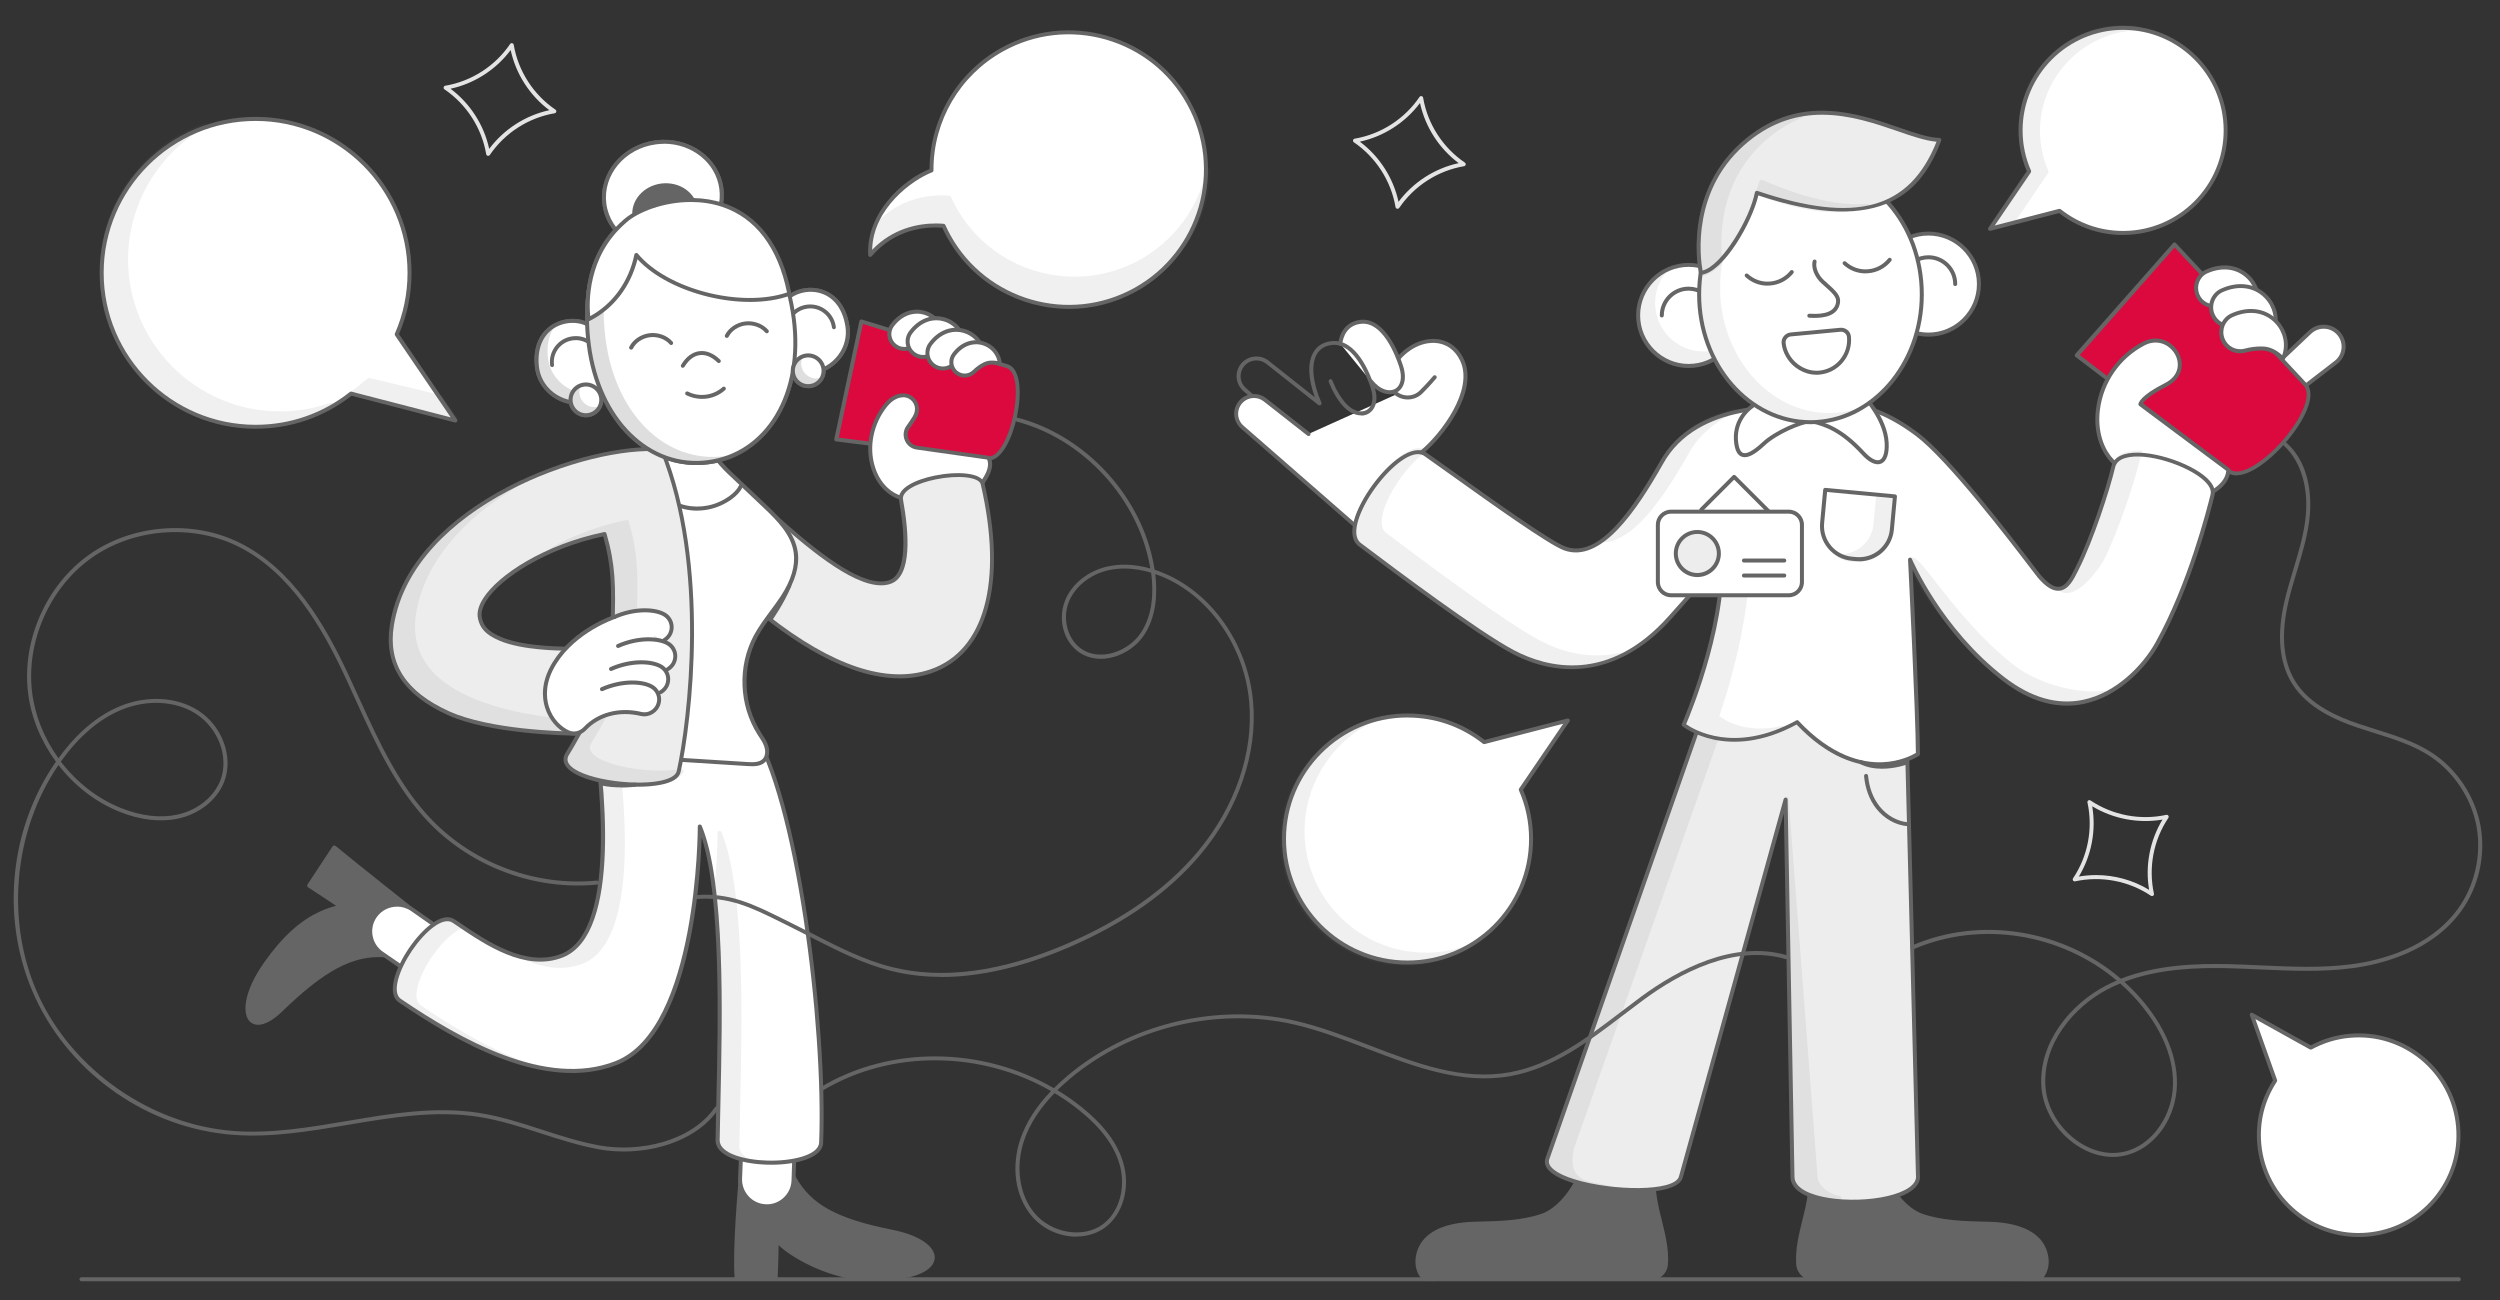 <?xml version="1.0" encoding="UTF-8"?>
<svg id="Livello_2" data-name="Livello 2" xmlns="http://www.w3.org/2000/svg" viewBox="0 0 375 195">
  <rect x="0" y="0" width="375" height="195" fill="#333333" stroke="none"/>
  <defs>
    <style>
      .cls-1 {
        fill: #fff;
      }

      .cls-2 {
        fill: #646564;
      }

      .cls-3 {
        opacity: .2;
      }

      .cls-4 {
        fill: #db093e;
      }

      .cls-5 {
        fill: #e4e4e4;
      }

      .cls-6 {
        fill: #595a59;
      }

      .cls-7 {
        opacity: .1;
      }

      .cls-8 {
        fill: #ededed;
      }
    </style>
  </defs>
  <g>
    <g>
      <path class="cls-4" d="M151.13,54.95l-21.93-6.74-3.77,17.69,22.75,2.86c3.56,.27,6.3-12.61,2.94-13.81Z"/>
      <path class="cls-2" d="M148.31,69.07s-.09,0-.14,0l-22.77-2.86c-.08-.01-.16-.06-.21-.12-.05-.07-.07-.15-.05-.24l3.77-17.69c.02-.08,.07-.15,.14-.2,.07-.04,.16-.05,.24-.03l21.93,6.74s0,0,.01,0c1.91,.68,2.04,4.41,1.32,7.8-.71,3.32-2.29,6.6-4.25,6.6Zm-22.5-3.42l22.43,2.82s.06,0,.09,0c1.53,0,2.99-3.05,3.65-6.12,.67-3.13,.56-6.57-.93-7.11l-21.61-6.64-3.63,17.05Z"/>
    </g>
    <g>
      <path class="cls-1" d="M135.33,74.72c-4.78-1.31-6.64-8.72-2.48-13.91,2.58-3.23,5.85-.62,4.36,1.82-.36,.59-.69,1.06-.98,1.46-.84,1.2-.11,2.86,1.34,3.07l10.72,1.52c.75,1.35-.39,2.97-.85,3.68-.15,.22-.38,.37-.64,.42l-11.03,1.97c-.14,.03-.3,.02-.44-.02Z"/>
      <path class="cls-2" d="M135.57,75.05c-.11,0-.22-.01-.33-.04-2.1-.58-3.75-2.29-4.54-4.7-1.04-3.21-.31-6.92,1.9-9.69,1.47-1.84,3.2-1.92,4.26-1.18,.91,.64,1.41,1.99,.59,3.34-.33,.55-.64,.98-.91,1.37l-.08,.11c-.33,.47-.39,1.08-.16,1.61,.23,.54,.72,.91,1.3,.99l10.72,1.52c.09,.01,.17,.07,.22,.15,.8,1.45-.28,3.1-.8,3.89l-.06,.09c-.19,.29-.49,.49-.84,.55l-11.03,1.97c-.08,.01-.16,.02-.24,.02Zm-.11-15.45c-.73,0-1.59,.4-2.39,1.39-2.09,2.61-2.78,6.11-1.8,9.13,.72,2.22,2.22,3.79,4.12,4.31h0c.09,.03,.19,.03,.3,0l11.03-1.97c.18-.03,.34-.14,.44-.29l.06-.1c.44-.67,1.34-2.03,.84-3.14l-10.57-1.5c-.79-.11-1.45-.62-1.76-1.35-.31-.73-.23-1.55,.22-2.19l.08-.11c.26-.38,.57-.8,.89-1.33,.66-1.08,.24-2.07-.42-2.54-.29-.21-.66-.33-1.06-.33Z"/>
    </g>
    <g>
      <path class="cls-1" d="M141.52,50.35c-.22-3.36-4.9-5.32-7.71-1.55-.69,.93-.51,2.26,.39,3.01h0c.87,.73,2.16,.68,2.98-.11,.59-.57,1.24-1.01,1.78-1.28,1.15-.57,2.56-.07,2.56-.07Z"/>
      <path class="cls-2" d="M135.63,52.64c-.57,0-1.15-.2-1.62-.59-1.03-.86-1.22-2.36-.44-3.42,1.35-1.81,3.29-2.56,5.19-2,1.71,.5,2.94,1.99,3.06,3.71,0,.1-.04,.2-.12,.26-.08,.06-.19,.08-.28,.04-.01,0-1.31-.45-2.33,.06-.57,.28-1.19,.73-1.7,1.23-.49,.48-1.12,.72-1.76,.72Zm1.9-5.59c-1.29,0-2.54,.68-3.47,1.94-.59,.8-.45,1.94,.34,2.6,.76,.64,1.87,.6,2.57-.1,.56-.55,1.22-1.02,1.86-1.33,.84-.42,1.79-.32,2.34-.21-.25-1.28-1.24-2.36-2.57-2.75-.36-.1-.71-.16-1.07-.16Z"/>
    </g>
    <g>
      <path class="cls-1" d="M144.6,51.49c-.23-3.5-5.1-5.54-8.02-1.61-.72,.97-.53,2.35,.4,3.13h0c.91,.76,2.25,.71,3.1-.12,.61-.6,1.29-1.05,1.85-1.33,1.2-.59,2.67-.07,2.67-.07Z"/>
      <path class="cls-2" d="M138.47,53.85c-.59,0-1.19-.2-1.68-.61-1.07-.89-1.26-2.45-.45-3.54,1.4-1.88,3.41-2.66,5.39-2.08,1.78,.52,3.05,2.07,3.17,3.84,0,.1-.04,.2-.12,.26-.08,.06-.19,.08-.28,.04-.01,0-1.37-.47-2.44,.06-.35,.17-1.05,.57-1.77,1.28-.51,.49-1.16,.74-1.82,.74Zm1.97-5.81c-1.35,0-2.65,.71-3.62,2.02-.62,.84-.47,2.03,.35,2.72,.8,.66,1.96,.62,2.7-.1,.58-.57,1.27-1.06,1.93-1.39,.88-.44,1.88-.33,2.45-.21-.26-1.34-1.29-2.47-2.69-2.88-.37-.11-.74-.16-1.11-.16Z"/>
    </g>
    <g>
      <path class="cls-1" d="M147.57,53.21c-.23-3.5-5.1-5.54-8.02-1.61-.72,.97-.53,2.35,.4,3.13h0c.91,.76,2.25,.71,3.1-.12,.61-.6,1.29-1.05,1.85-1.33,1.2-.59,2.67-.07,2.67-.07Z"/>
      <path class="cls-2" d="M141.44,55.58c-.59,0-1.19-.2-1.68-.61-1.07-.89-1.26-2.45-.45-3.54,1.4-1.88,3.41-2.66,5.39-2.08,1.78,.52,3.05,2.07,3.17,3.84,0,.1-.04,.2-.12,.26-.08,.06-.19,.08-.28,.04-.01,0-1.37-.46-2.44,.06-.35,.17-1.05,.57-1.77,1.28-.51,.49-1.16,.74-1.82,.74Zm1.97-5.81c-1.35,0-2.65,.71-3.62,2.02-.62,.84-.47,2.03,.35,2.72,.8,.66,1.96,.62,2.7-.1,.58-.57,1.26-1.06,1.93-1.39,.88-.44,1.88-.33,2.45-.21-.26-1.34-1.29-2.47-2.69-2.88-.37-.11-.74-.16-1.11-.16Z"/>
    </g>
    <g>
      <path class="cls-1" d="M149.97,54.57c-.2-3.01-4.39-4.76-6.9-1.38-.62,.84-.45,2.02,.35,2.69h0c.78,.65,1.94,.61,2.67-.1,.53-.51,1.11-.91,1.59-1.15,1.03-.51,2.3-.06,2.3-.06Z"/>
      <path class="cls-2" d="M144.7,56.64c-.52,0-1.04-.18-1.47-.54-.93-.78-1.11-2.14-.4-3.1,1.22-1.63,2.96-2.31,4.68-1.8,1.55,.46,2.66,1.8,2.76,3.35,0,.1-.04,.2-.12,.26-.08,.06-.19,.08-.28,.04-.01,0-1.16-.39-2.06,.05-.3,.15-.9,.49-1.51,1.09-.44,.43-1.02,.65-1.6,.65Zm1.7-5c-1.15,0-2.25,.61-3.08,1.72-.52,.7-.39,1.71,.3,2.28,.67,.56,1.64,.52,2.26-.08,.5-.49,1.09-.92,1.67-1.2,.74-.37,1.57-.29,2.07-.2-.24-1.11-1.11-2.05-2.27-2.39-.32-.09-.63-.14-.95-.14Z"/>
    </g>
  </g>
  <path class="cls-5" d="M209.62,31.31s-.04,0-.06,0c-.12-.03-.21-.12-.23-.24-.67-3.94-2.95-7.48-6.25-9.73-.1-.07-.15-.19-.12-.31,.03-.12,.12-.21,.24-.23,3.94-.67,7.48-2.95,9.73-6.26,.07-.1,.19-.15,.31-.12,.12,.03,.21,.12,.23,.24,.67,3.94,2.95,7.48,6.26,9.73,.1,.07,.15,.19,.12,.31-.03,.12-.12,.21-.24,.23-3.94,.67-7.48,2.95-9.73,6.26-.06,.08-.15,.13-.25,.13Zm-5.64-10.06c2.94,2.2,5.02,5.43,5.8,9.02,2.2-2.94,5.43-5.02,9.02-5.8-2.94-2.2-5.02-5.43-5.8-9.02-2.2,2.94-5.43,5.02-9.02,5.8Z"/>
  <path class="cls-5" d="M73.22,23.37s-.04,0-.06,0c-.12-.03-.21-.12-.23-.24-.67-3.94-2.95-7.48-6.26-9.73-.1-.07-.15-.19-.12-.31,.03-.12,.12-.21,.24-.23,3.94-.67,7.48-2.95,9.73-6.26,.07-.1,.19-.15,.31-.12,.12,.03,.21,.12,.23,.24,.67,3.94,2.95,7.48,6.26,9.73,.1,.07,.15,.19,.12,.31-.03,.12-.12,.21-.24,.23-3.94,.67-7.48,2.95-9.73,6.26-.06,.08-.15,.13-.25,.13Zm-5.64-10.06c2.94,2.2,5.02,5.43,5.8,9.02,2.2-2.94,5.43-5.02,9.02-5.8-2.94-2.2-5.02-5.43-5.8-9.02-2.2,2.94-5.43,5.02-9.02,5.8Z"/>
  <path class="cls-5" d="M322.8,134.41c-.06,0-.12-.02-.17-.05-3.32-2.23-7.46-3.01-11.36-2.16-.12,.03-.24-.02-.31-.12s-.07-.23,0-.34c2.23-3.32,3.01-7.46,2.16-11.36-.03-.12,.02-.24,.12-.31,.1-.07,.23-.07,.34,0,3.32,2.22,7.46,3.01,11.36,2.16,.12-.03,.24,.02,.31,.12,.07,.1,.07,.23,0,.34-2.23,3.32-3.01,7.46-2.16,11.36,.03,.12-.02,.24-.12,.31-.05,.03-.11,.05-.17,.05Zm-8.4-3.15c2.79,0,5.57,.76,7.97,2.22-.62-3.62,.1-7.39,2-10.54-3.62,.61-7.39-.1-10.54-2,.62,3.62-.1,7.39-2,10.54,.85-.14,1.71-.22,2.56-.22Z"/>
  <g>
    <path class="cls-2" d="M237.02,176.07c-.96,2.44-3.22,5.43-5.7,6.29-3.99,1.38-8.94,1.07-11.18,1.26s-4.59,.7-6.17,2.29-1.95,4.53-.24,5.97l33.87-.09c1.2,0,2.19-.95,2.27-2.15,.3-4.44-2.15-8.53-1.83-13.28l-11.02-.29Z"/>
    <path class="cls-2" d="M213.63,192.17l-.08-.07c-.75-.63-1.18-1.57-1.23-2.66-.06-1.36,.5-2.8,1.45-3.76,1.79-1.8,4.49-2.21,6.36-2.37,.56-.05,1.28-.06,2.12-.08,2.54-.06,6.03-.14,8.99-1.16,2.36-.82,4.57-3.69,5.52-6.12l.08-.2,11.54,.3-.02,.31c-.16,2.37,.39,4.61,.93,6.77,.52,2.1,1.06,4.28,.9,6.51-.09,1.36-1.22,2.42-2.57,2.43l-33.98,.09Zm23.6-15.8c-1.04,2.51-3.33,5.41-5.8,6.27-3.04,1.05-6.58,1.13-9.17,1.19-.83,.02-1.54,.04-2.08,.08-1.78,.15-4.33,.54-5.99,2.2-.84,.84-1.33,2.11-1.28,3.31,.03,.63,.21,1.5,.94,2.15l33.76-.09c1.03,0,1.9-.82,1.97-1.87,.14-2.14-.36-4.17-.89-6.33-.52-2.12-1.06-4.3-.96-6.64l-10.5-.27Z"/>
  </g>
  <g>
    <path class="cls-2" d="M282.59,176.07c.96,2.44,3.22,5.43,5.7,6.29,3.99,1.38,8.94,1.07,11.18,1.26s4.59,.7,6.17,2.29,1.95,4.53,.24,5.97l-33.87-.09c-1.2,0-2.19-.95-2.27-2.15-.3-4.44,2.15-8.53,1.83-13.28l11.02-.29Z"/>
    <path class="cls-2" d="M305.98,192.17h-.11l-33.87-.09c-1.35,0-2.47-1.07-2.57-2.43-.15-2.23,.38-4.41,.9-6.51,.54-2.16,1.09-4.4,.93-6.77l-.02-.31,11.54-.3,.08,.2c.95,2.42,3.16,5.3,5.52,6.12,2.96,1.02,6.44,1.1,8.99,1.16,.84,.02,1.56,.04,2.12,.08,1.87,.16,4.57,.58,6.36,2.37,.96,.96,1.51,2.4,1.45,3.76-.05,1.09-.49,2.03-1.23,2.66l-.08,.07Zm-34.1-15.52c.1,2.34-.44,4.53-.96,6.64-.53,2.15-1.03,4.19-.89,6.33,.07,1.05,.94,1.87,1.97,1.87l33.76,.09c.72-.66,.91-1.53,.94-2.15,.05-1.2-.44-2.47-1.28-3.31-1.66-1.66-4.21-2.05-5.99-2.2-.54-.05-1.26-.06-2.08-.08-2.58-.06-6.12-.14-9.17-1.19-2.47-.85-4.76-3.76-5.8-6.27l-10.5,.27Z"/>
  </g>
  <g>
    <path class="cls-8" d="M108.21,69.71c2.81,3,5.37,5.47,9.81,9.33,4.85,4.22,11.63,9.65,15.52,8.24,3.47-1.25,2.09-9.7,1.62-12.3-.6-3.3,11.61-5.14,12.25-2.4,3.52,15.16,.2,25.38-7.74,28.1-15.44,5.29-36.29-18.48-41.88-25.44l10.42-5.54Z"/>
    <path class="cls-2" d="M134.95,101.75c-15.43,0-33.6-21.58-37.4-26.31-.06-.07-.08-.16-.06-.25s.07-.16,.15-.2l10.42-5.54c.12-.06,.27-.04,.36,.06,2.96,3.16,5.61,5.68,9.79,9.31,5.18,4.5,11.59,9.5,15.22,8.19,2.14-.77,2.66-5.13,1.42-11.96-.33-1.85,2.53-3.13,5.32-3.7,3.35-.69,7.12-.51,7.51,1.18,3.46,14.92,.5,25.56-7.94,28.45-1.56,.53-3.17,.78-4.8,.78Zm-36.71-26.41c2.19,2.71,8.91,10.66,16.97,16.98,9.67,7.59,17.86,10.3,24.35,8.08,8.11-2.78,10.93-13.15,7.55-27.75-.26-1.1-3.38-1.44-6.81-.73-2.59,.53-5.09,1.67-4.85,3.01,.93,5.13,1.37,11.48-1.81,12.63-3.92,1.42-10.51-3.69-15.82-8.3-4.12-3.58-6.77-6.09-9.68-9.19l-9.9,5.26Z"/>
  </g>
  <g>
    <path class="cls-8" d="M118.39,87.87c-1.09,2.6-2.76,4.94-2.76,4.94"/>
    <path class="cls-2" d="M115.63,93.1c-.06,0-.12-.02-.17-.06-.13-.1-.17-.28-.07-.42,.02-.02,1.66-2.34,2.73-4.88,.06-.15,.24-.23,.39-.16,.15,.06,.22,.24,.16,.39-1.09,2.6-2.77,4.97-2.79,5-.06,.08-.15,.12-.24,.12Z"/>
  </g>
  <g>
    <g>
      <g>
        <path class="cls-2" d="M119.05,176.62c2.33,4.18,6.08,6.41,14.88,8.16,8.48,1.69,8.54,7.34-3.8,6.99-3.89-.11-8.11-1.7-11.36-3.83-.93-.61-1.76-1.28-2.31-1.98,.09,.72-.13,5.86-.13,5.86l-5.84-.07c-.37-4.38,.59-14.74,.59-14.74,.51,2.36,2.91,4.1,5,3.34,2.44-.89,2.99-3.73,2.99-3.73Z"/>
        <path class="cls-2" d="M116.33,192.12h0l-5.84-.07c-.15,0-.28-.12-.29-.27-.37-4.36,.58-14.68,.59-14.79,.01-.15,.13-.26,.28-.27,.18,.01,.28,.09,.31,.24,.26,1.21,1.05,2.27,2.11,2.86,.82,.45,1.71,.54,2.49,.26,2.25-.82,2.79-3.47,2.79-3.5,.02-.12,.12-.22,.25-.24,.13-.02,.25,.04,.31,.15,2.36,4.23,6.2,6.32,14.67,8.01,3.91,.78,6.4,2.52,6.2,4.32-.19,1.71-2.93,3.47-10.07,3.26-3.67-.1-7.97-1.56-11.52-3.88-.73-.48-1.34-.96-1.82-1.43,0,1.64-.14,4.91-.15,5.08,0,.16-.14,.29-.3,.29Zm-5.56-.67l5.28,.07c.07-1.59,.19-4.99,.12-5.52-.02-.13,.06-.26,.18-.31,.13-.05,.27-.01,.35,.09,.49,.61,1.24,1.25,2.24,1.91,3.46,2.27,7.65,3.68,11.21,3.79,6.28,.18,9.28-1.24,9.45-2.73,.13-1.19-1.6-2.85-5.72-3.67-8.27-1.65-12.24-3.7-14.72-7.7-.33,.95-1.16,2.59-2.98,3.25-.95,.34-2.01,.24-2.98-.3-.81-.45-1.48-1.14-1.93-1.97-.24,2.86-.73,9.62-.5,13.09Z"/>
      </g>
      <g>
        <path class="cls-1" d="M111.27,170.79c-.03,.13-.18,3.34-.27,6-.08,2.2,1.63,4.06,3.84,4.15h0c2.24,.1,4.12-1.66,4.18-3.9,.08-2.91,.24-6.53,.27-6.66l-8.01,.42Z"/>
        <path class="cls-2" d="M115.02,181.25c-.06,0-.13,0-.19,0-2.36-.1-4.21-2.1-4.12-4.46,.07-1.97,.24-5.85,.28-6.05,.03-.13,.14-.23,.28-.24l8.01-.42c.09,0,.18,.03,.24,.11s.08,.17,.06,.26c-.03,.21-.18,3.7-.26,6.61-.03,1.17-.52,2.25-1.37,3.04-.8,.75-1.84,1.16-2.94,1.16Zm-3.46-10.17c-.05,.8-.17,3.39-.25,5.72-.07,2.03,1.52,3.76,3.55,3.84,1,.06,1.96-.31,2.69-.99,.73-.68,1.15-1.61,1.18-2.62,.06-2.23,.18-5.27,.24-6.34l-7.41,.38Z"/>
      </g>
    </g>
    <g>
      <g>
        <path class="cls-2" d="M57.62,143.29c-4.77-.29-9.1,1.98-15.53,8.23-4.82,4.68-7.17,.05-2.28-6.92,2.23-3.18,4.89-6.08,8.44-7.67,1.02-.45,2.02-.79,2.91-.88-.34-.35-4.79-3.21-4.79-3.21l3.77-5.73c3.48,2.89,11.32,9.06,11.32,9.06-2.26-.84-4.88,.42-5.36,2.58-.57,2.53,1.52,4.52,1.52,4.52Z"/>
        <path class="cls-2" d="M38.71,153.72c-.44,0-.82-.13-1.14-.4-1.32-1.12-1.05-4.53,2-8.88,2.75-3.92,5.47-6.39,8.56-7.77,.84-.38,1.61-.64,2.29-.79-.94-.66-2.9-1.93-4.21-2.78-.07-.04-.11-.11-.13-.19-.02-.08,0-.16,.04-.23l3.77-5.73c.05-.07,.12-.12,.21-.13,.09,0,.17,.01,.24,.07,3.44,2.85,11.23,8.99,11.31,9.06,.12,.09,.15,.25,.08,.38-.07,.13-.23,.19-.37,.13-1.07-.4-2.27-.31-3.28,.24-.89,.48-1.49,1.24-1.69,2.13-.53,2.34,1.42,4.22,1.44,4.24,.09,.09,.12,.22,.07,.34-.05,.12-.15,.18-.29,.18-4.68-.3-8.97,2-15.3,8.15-1.34,1.3-2.6,1.98-3.59,1.98Zm8.08-20.95c1.11,.72,4.27,2.77,4.59,3.09,.08,.08,.11,.2,.07,.31-.04,.11-.14,.19-.25,.2-.78,.08-1.72,.36-2.82,.85-2.99,1.33-5.63,3.73-8.31,7.56-2.71,3.87-3.2,7.15-2.1,8.08,.76,.65,2.27,.06,3.92-1.55,6.1-5.93,10.38-8.34,14.94-8.34h.11c-.62-.79-1.56-2.38-1.13-4.27,.24-1.05,.96-1.97,1.99-2.53,.77-.42,1.63-.6,2.48-.55-2.16-1.71-7.29-5.77-10.06-8.06l-3.42,5.2Z"/>
      </g>
      <g>
        <path class="cls-1" d="M66.72,139.89c-.1-.1-2.72-1.95-4.9-3.47-1.81-1.26-4.3-.82-5.57,.99h0c-1.29,1.83-.83,4.37,1.03,5.63,2.41,1.64,5.37,3.72,5.46,3.82l3.98-6.97Z"/>
        <path class="cls-2" d="M62.75,147.15c-.08,0-.15-.03-.21-.09-.16-.13-3.01-2.15-5.42-3.79-.96-.66-1.61-1.65-1.82-2.79s.04-2.3,.72-3.25c1.36-1.93,4.04-2.41,5.98-1.06,1.66,1.15,4.8,3.36,4.94,3.5,.09,.1,.11,.24,.05,.36l-3.98,6.97c-.05,.08-.13,.14-.22,.15-.01,0-.03,0-.04,0Zm-3.2-11.15c-1.17,0-2.32,.55-3.04,1.57-.58,.82-.8,1.81-.62,2.8,.18,.99,.74,1.84,1.57,2.41,1.85,1.25,4.34,3,5.2,3.62l3.68-6.45c-.64-.47-2.76-1.97-4.68-3.3-.64-.45-1.38-.66-2.11-.66Z"/>
      </g>
    </g>
    <g>
      <path class="cls-1" d="M88.71,106.44c1.75,10.64,4.3,33.54-4.42,36.93-5.72,2.22-11.96-2.32-16.23-5.2-3.33-2.24-11.36,9.71-8.08,11.93,7.33,4.96,21.32,13.71,32.44,9.36,12.66-4.95,12.55-35.48,12.55-35.48,4.12,10,2.81,35.18,2.67,47.05-.05,4.36,15.35,4.51,15.52,.37,.74-18.12-3.62-52.16-10.54-62.41l-23.91-2.55Z"/>
      <path class="cls-2" d="M115.68,174.7c-.19,0-.38,0-.57,0-3.89-.1-7.8-1.28-7.77-3.67,.02-1.73,.07-3.74,.12-5.94,.28-12.23,.68-30.35-2.21-39.48-.08,2.69-.38,8.37-1.51,14.31-2.09,11.06-5.86,17.73-11.21,19.82-10.72,4.19-23.81-3.35-32.72-9.39-1.86-1.26-.53-5.07,1.5-8.07,2.09-3.08,5.04-5.62,6.92-4.36l.63,.42c4.23,2.87,10.02,6.79,15.32,4.74,8.95-3.47,5.51-28.89,4.24-36.6-.02-.09,.01-.19,.08-.25,.06-.07,.16-.11,.25-.09l23.91,2.55c.09,0,.17,.06,.22,.13,7.07,10.48,11.3,45.2,10.59,62.6-.09,2.29-4,3.29-7.78,3.29Zm-10.7-51.02c.12,0,.23,.07,.28,.19,3.54,8.6,3.1,28.24,2.81,41.23-.05,2.2-.09,4.21-.12,5.93-.02,1.97,3.71,2.97,7.18,3.06,3.66,.1,7.66-.82,7.74-2.71,.7-17.25-3.45-51.59-10.42-62.12l-23.38-2.5c1.66,10.23,4.32,33.38-4.68,36.87-5.59,2.17-11.54-1.86-15.88-4.8l-.62-.42c-1.46-.99-4.17,1.36-6.09,4.19-1.88,2.78-3.1,6.26-1.66,7.24,8.8,5.96,21.72,13.42,32.17,9.33,12.32-4.82,12.36-34.9,12.36-35.2,0-.14,.1-.27,.24-.29,.02,0,.04,0,.06,0Z"/>
    </g>
    <g class="cls-7">
      <g>
        <path class="cls-2" d="M69.25,138.98c-.41-.28-.81-.55-1.2-.81-3.33-2.24-11.36,9.71-8.08,11.93,4.5,3.05,11.52,7.53,18.84,9.52-6.22-2.24-11.99-5.95-15.88-8.58-2.78-1.88,2.6-10.79,6.32-12.06Z"/>
        <path class="cls-2" d="M78.81,159.92s-.05,0-.08-.01c-7.13-1.94-13.86-6.13-18.93-9.56-1.87-1.26-.53-5.07,1.5-8.07,2.09-3.08,5.03-5.62,6.92-4.36l1.2,.81c.09,.06,.14,.17,.13,.29s-.09,.21-.2,.24c-2.62,.89-6.39,6.08-6.84,9.42-.14,1.04,.06,1.75,.59,2.11,4.18,2.83,9.76,6.36,15.81,8.55,.15,.05,.23,.22,.18,.37-.04,.13-.16,.21-.29,.21Zm-11.71-21.73c-1.52,0-3.69,2.04-5.3,4.42-1.88,2.78-3.1,6.26-1.66,7.24,2.73,1.85,5.94,3.91,9.43,5.72-2.52-1.44-4.82-2.95-6.8-4.29-.51-.34-1.07-1.09-.85-2.68,.45-3.36,3.94-8.29,6.71-9.68l-.74-.5c-.23-.16-.5-.23-.78-.23Z"/>
      </g>
      <g>
        <path class="cls-2" d="M110.6,171.97c.14-11.86,1.45-37.05-2.67-47.05,0,0,.01,4.41-.66,10.15,1.18,11.74,.47,27.35,.37,35.96-.02,1.59,2.02,2.62,4.62,3.08-1.02-.54-1.67-1.25-1.66-2.15Z"/>
        <path class="cls-2" d="M112.26,174.41s-.04,0-.05,0c-3.11-.56-4.89-1.79-4.87-3.38,.02-1.72,.07-3.73,.12-5.93,.2-8.7,.46-20.62-.48-29.99,.67-5.72,.66-10.14,.66-10.18,0-.14,.1-.27,.24-.29,.14-.03,.28,.05,.34,.18,3.54,8.6,3.1,28.25,2.8,41.25-.05,2.2-.09,4.2-.12,5.92,0,.72,.5,1.35,1.5,1.88,.13,.07,.19,.22,.14,.36-.04,.12-.16,.2-.28,.2Zm-4.06-47.86c-.05,1.8-.21,4.93-.63,8.56,.95,9.34,.68,21.28,.49,30-.05,2.2-.09,4.2-.12,5.93-.01,1.02,1.08,1.91,2.99,2.46-.42-.46-.64-.98-.63-1.54h.3s-.3,0-.3,0c.02-1.72,.07-3.73,.12-5.92,.28-12.23,.69-30.36-2.21-39.49Z"/>
      </g>
      <g>
        <path class="cls-2" d="M87.24,144.3c8.73-3.39,6.18-26.29,4.42-36.93l-2.96-.94c1.75,10.64,4.3,33.54-4.42,36.93-1.79,.69-3.62,.73-5.43,.36,2.73,1.14,5.62,1.65,8.39,.58Z"/>
        <path class="cls-2" d="M84.02,145.19c-1.63,0-3.38-.4-5.29-1.19-.14-.06-.22-.22-.17-.37s.19-.24,.35-.21c1.93,.39,3.65,.28,5.26-.35,8.95-3.47,5.51-28.89,4.24-36.6-.02-.1,.02-.21,.1-.28,.08-.07,.19-.09,.29-.06l2.96,.94c.11,.03,.19,.13,.21,.24,1.65,10.02,4.5,33.72-4.61,37.26h0c-1.05,.41-2.16,.61-3.33,.61Zm-2.67-.94c2.13,.52,4.04,.45,5.78-.23h0c8.88-3.45,5.56-28.5,4.27-36.42l-2.32-.73c1.66,10.28,4.28,33.29-4.69,36.78-.96,.37-1.97,.57-3.03,.61Zm5.89,.05h0Z"/>
      </g>
    </g>
  </g>
  <g>
    <path class="cls-1" d="M96.37,110.73c.1,.8,.24,1.67,.8,2.25,.66,.68,1.7,.79,2.65,.85,4.11,.26,8.22,.52,12.33,.78,.87,.05,1.86,.07,2.46-.56,.51-.54,.56-1.39,.33-2.1s-.68-1.32-1.07-1.94c-2.72-4.29-2.93-10.05-.55-14.53,1.12-2.1,2.73-3.89,4.04-5.88s2.32-4.34,1.99-6.69c-.39-2.86-2.61-5.07-4.71-7.05-1.76-1.66-3.52-3.32-5.28-4.98-.81-.77-1.86-1.94-2.57-3-.79-1.19-2.61-.34-4.03-.44s-2.88,.12-4.21,.65c-.66,.26-1.29,.6-1.87,1.02-.42,.3-.99,.67-1.22,1.17-.1,.23-.13,.5-.15,.75-.04,.45-.07,.9-.1,1.35-.06,.95-.12,1.91-.17,2.86-.1,1.9-.17,3.79-.22,5.69s-.06,3.8-.05,5.7,.05,3.8,.11,5.69,.15,3.81,.27,5.71,.26,3.8,.44,5.7,.37,3.78,.6,5.66c.05,.46,.11,.91,.17,1.37Z"/>
    <path class="cls-2" d="M112.78,114.93c-.22,0-.44-.01-.65-.02l-12.33-.78c-1.05-.07-2.13-.19-2.84-.94-.61-.63-.76-1.51-.88-2.42-.06-.46-.11-.91-.17-1.37-.23-1.88-.43-3.79-.6-5.67-.17-1.88-.32-3.8-.44-5.71-.12-1.9-.21-3.82-.27-5.72-.06-1.89-.1-3.81-.11-5.7,0-1.89,0-3.81,.05-5.7,.05-1.9,.12-3.82,.22-5.7,.05-.96,.11-1.91,.17-2.87l.02-.34c.02-.34,.04-.68,.07-1.02,.02-.25,.05-.55,.18-.84,.23-.52,.76-.9,1.19-1.2l.13-.09c.59-.42,1.24-.78,1.94-1.05,1.37-.54,2.87-.78,4.34-.67,.42,.03,.91-.03,1.38-.1,1.05-.14,2.24-.29,2.88,.67,.75,1.13,1.83,2.29,2.53,2.95l5.28,4.99c2.31,2.18,4.41,4.37,4.8,7.23,.28,2.08-.4,4.4-2.04,6.9-.51,.78-1.08,1.54-1.62,2.27-.85,1.14-1.73,2.32-2.4,3.59-2.35,4.42-2.14,10,.53,14.23l.22,.35c.34,.52,.69,1.05,.88,1.67,.23,.71,.24,1.72-.4,2.39-.53,.55-1.29,.68-2.04,.68Zm-10.68-47.23c-1.17,0-2.34,.22-3.43,.65-.65,.26-1.26,.59-1.81,.98l-.13,.09c-.37,.26-.82,.58-.99,.95-.08,.18-.1,.39-.13,.65-.03,.33-.05,.67-.07,1l-.02,.34c-.06,.95-.12,1.9-.17,2.86-.1,1.88-.17,3.79-.22,5.68-.04,1.89-.06,3.8-.05,5.69,0,1.89,.05,3.8,.11,5.69,.06,1.89,.15,3.81,.27,5.7,.12,1.9,.26,3.82,.44,5.69,.17,1.88,.37,3.78,.6,5.66,.05,.46,.11,.91,.17,1.37h0c.1,.81,.24,1.58,.72,2.08,.57,.59,1.48,.69,2.45,.75l12.33,.78c.81,.05,1.72,.06,2.23-.47,.46-.48,.43-1.27,.26-1.8-.17-.54-.48-1.02-.81-1.52l-.23-.35c-2.79-4.41-3.01-10.23-.56-14.83,.7-1.31,1.59-2.5,2.45-3.67,.54-.73,1.1-1.48,1.6-2.24,1.56-2.38,2.21-4.56,1.95-6.49-.36-2.66-2.39-4.77-4.62-6.87l-5.28-4.99c-.72-.68-1.83-1.88-2.61-3.05-.43-.65-1.3-.54-2.3-.41-.5,.07-1.02,.14-1.5,.1-.22-.01-.43-.02-.65-.02Z"/>
  </g>
  <path class="cls-2" d="M104.59,76.6c-1.24,0-2.46-.27-3.55-.81-1.52-.75-3.5-2.4-4.35-5.99-.04-.16,.06-.32,.22-.36,.16-.04,.32,.06,.36,.22,.63,2.66,2.02,4.59,4.03,5.59,1.94,.96,4.44,.98,6.52,.06,2.43-1.08,2.98-2.41,2.99-2.43,.06-.15,.23-.23,.39-.17,.15,.06,.23,.23,.17,.38-.02,.06-.62,1.57-3.3,2.76-1.11,.49-2.31,.74-3.49,.74Z"/>
  <path class="cls-2" d="M368.82,192.19H12.22c-.17,0-.3-.13-.3-.3s.13-.3,.3-.3H368.82c.17,0,.3,.13,.3,.3s-.13,.3-.3,.3Z"/>
  <g>
    <path class="cls-8" d="M255.78,106.12l-23.7,67.72c-1.25,4.26,18.8,6.51,20.03,2.76l15.73-56.66,1.03,56.52c-.14,5.41,19.55,4.78,18.81-.22l-1.76-69.38-30.13-.73Z"/>
    <path class="cls-2" d="M277.93,180.57c-2.84,0-5.65-.46-7.42-1.41-1.3-.7-1.97-1.63-1.94-2.71l-.99-54.44-15.18,54.68c-.95,2.9-10.74,2.54-16.38,.79-4.02-1.25-4.52-2.71-4.22-3.71l23.71-67.74c.04-.12,.15-.19,.29-.2l30.13,.74c.16,0,.29,.13,.29,.29l1.76,69.38c.09,.59-.06,1.53-1.28,2.39-1.83,1.28-5.33,1.96-8.77,1.96Zm-10.09-60.93s.03,0,.04,0c.15,.02,.26,.14,.26,.29l1.03,56.52c-.02,.86,.53,1.59,1.63,2.18,3.7,1.98,12.42,1.7,15.56-.51,.78-.55,1.13-1.17,1.03-1.84l-1.76-69.13-29.63-.72-23.63,67.52c-.3,1.02,1.09,2.11,3.83,2.95,5.68,1.76,14.89,1.86,15.63-.39l15.72-56.65c.04-.13,.16-.22,.29-.22Z"/>
  </g>
  <g class="cls-7">
    <g>
      <path class="cls-2" d="M272.29,176.14l-4.31-56.28,1.03,56.81c-.06,2.23,3.29,3.19,6.87,3.01-2.14-.37-3.63-1.97-3.59-3.55Z"/>
      <path class="cls-2" d="M275.03,180.01c-2.5,0-4.54-.56-5.56-1.56-.52-.5-.77-1.1-.75-1.78l-1.03-56.8c0-.16,.12-.3,.29-.31,.15,0,.3,.11,.31,.28l4.31,56.28s0,.02,0,.03c-.04,1.49,1.43,2.91,3.34,3.24,.15,.03,.26,.16,.25,.31,0,.15-.13,.27-.29,.28-.29,.01-.58,.02-.87,.02Zm-6.56-49.87l.84,46.53c-.01,.52,.18,.97,.57,1.35,.78,.76,2.33,1.25,4.25,1.36-1.3-.73-2.16-1.96-2.14-3.23l-3.53-46.02Z"/>
    </g>
    <g>
      <path class="cls-2" d="M235.79,172.23l23.42-66.41-2.96-.16-23.71,66.97c-.85,2.1-.09,2.87,1.5,3.59,1.42,.64,4.06,1.34,7.16,1.89-4.62-.54-6.23-1.71-5.4-5.89Z"/>
      <path class="cls-2" d="M241.19,178.41s-.02,0-.04,0c-1.36-.16-2.42-.37-3.24-.67-1.69-.4-3.09-.83-4-1.25-1.7-.77-2.58-1.71-1.65-3.98l23.71-66.96c.04-.12,.18-.2,.3-.2l2.96,.16c.09,0,.18,.05,.23,.13,.05,.08,.07,.18,.03,.27l-23.41,66.39c-.34,1.75-.24,2.94,.34,3.73,.34,.47,.86,.84,1.63,1.12,.98,.23,2.06,.46,3.19,.66,.16,.03,.27,.18,.24,.34-.02,.15-.15,.26-.3,.26Zm15.26-72.44l-23.63,66.76c-.77,1.89-.21,2.52,1.34,3.22,.51,.23,1.19,.47,1.99,.71-.08-.09-.15-.17-.22-.27-.68-.94-.82-2.28-.44-4.22,0-.01,0-.03,.01-.04l23.29-66.04-2.34-.12Z"/>
    </g>
  </g>
  <path class="cls-2" d="M286.15,123.93s-.02,0-.02,0c-1.75-.14-3.51-1.12-4.69-2.63-1.03-1.31-1.66-3-1.83-4.88-.02-.17,.11-.31,.27-.33,.17-.02,.31,.11,.33,.27,.16,1.77,.75,3.35,1.71,4.57,1.08,1.38,2.68,2.28,4.27,2.41,.17,.01,.29,.16,.28,.32-.01,.16-.14,.28-.3,.28Z"/>
  <g>
    <g>
      <path class="cls-1" d="M215.21,56.56s-.92,1.1-2.05,2.22-2.92,1.09-4.02-.02h0c-.89-.89-1.11-2.26-.51-3.37,2.66-4.86,8.58-5.95,10.7-1.38s-3.04,11.32-6.08,13.82l-9.95,11.02-16.96-14.8c-1.18-1.03-1.22-2.86-.08-3.94h0c.96-.91,2.44-.98,3.48-.16l6.55,5.14"/>
      <path class="cls-2" d="M203.31,79.16c-.07,0-.14-.02-.2-.07l-16.96-14.8c-.63-.55-1-1.34-1.02-2.17-.02-.83,.32-1.64,.92-2.21,1.06-1,2.73-1.08,3.87-.18l6.55,5.14c.13,.1,.15,.29,.05,.42-.1,.13-.29,.15-.42,.05l-6.55-5.14c-.92-.72-2.24-.66-3.09,.15-.48,.46-.75,1.1-.74,1.77,.01,.66,.31,1.3,.81,1.73l16.74,14.61,9.75-10.81c3.12-2.57,8.05-9.12,6.03-13.49-.79-1.7-2.18-2.67-3.91-2.73-.06,0-.11,0-.17,0-2.33,0-4.71,1.6-6.09,4.13-.53,.97-.34,2.21,.46,3.01,.99,.99,2.61,1,3.6,.02,1.11-1.1,2.03-2.19,2.04-2.2,.11-.13,.3-.14,.42-.04,.13,.11,.14,.3,.04,.42,0,.01-.94,1.12-2.07,2.25-1.23,1.21-3.22,1.2-4.45-.02-.99-.99-1.22-2.52-.56-3.72,1.52-2.78,4.19-4.52,6.8-4.44,1.97,.07,3.55,1.16,4.43,3.07,2.29,4.94-3.27,11.8-6.16,14.17l-9.91,10.99c-.06,.07-.14,.1-.22,.1Z"/>
    </g>
    <g>
      <path class="cls-1" d="M201.03,51.54c.24-1.76,1.25-3.09,3.12-3.28,2.96-.29,5.02,3.6,6.01,6.68,1.25,3.87-2.1,5.28-4.51,2.27"/>
      <path class="cls-2" d="M208.44,59.13c-.92,0-2.03-.49-3.02-1.73-.1-.13-.08-.32,.05-.42,.13-.1,.32-.08,.42,.05,1.2,1.5,2.54,1.75,3.34,1.32,.9-.49,1.15-1.76,.65-3.31-.52-1.6-2.46-6.8-5.7-6.47-2.15,.21-2.71,1.98-2.85,3.02-.02,.16-.18,.27-.34,.26-.16-.02-.28-.17-.26-.34,.28-2.06,1.52-3.35,3.39-3.54,3.68-.35,5.78,5.18,6.33,6.89,.71,2.21-.02,3.53-.94,4.03-.3,.16-.67,.26-1.07,.26Z"/>
    </g>
    <path class="cls-2" d="M204.18,62.31c-.92,0-2.03-.49-3.02-1.73-1.22-1.52-1.82-3.23-1.85-3.31-.05-.16,.03-.33,.18-.38,.16-.05,.33,.03,.38,.18,0,.02,.59,1.69,1.75,3.13,1.21,1.51,2.54,1.75,3.34,1.32,.9-.49,1.15-1.76,.65-3.31-.51-1.58-2.46-6.72-5.7-6.47-1.08,.08-1.87,.54-2.36,1.35-.92,1.53-.67,4.26,.66,7.3,.06,.13,.02,.27-.09,.36-.11,.08-.26,.08-.37,0l-7.83-6.19c-.92-.72-2.24-.66-3.09,.15-.48,.46-.75,1.1-.74,1.77,.01,.66,.31,1.3,.81,1.73l1.08,.95c.12,.11,.14,.3,.03,.42-.11,.13-.3,.14-.42,.03l-1.08-.95c-.63-.55-1-1.34-1.02-2.17-.02-.83,.32-1.64,.92-2.21,1.06-1,2.72-1.08,3.88-.18l6.94,5.49c-1.04-2.82-1.12-5.26-.2-6.79,.58-.98,1.56-1.54,2.83-1.64,3.59-.3,5.62,4.72,6.32,6.89,.71,2.21-.02,3.53-.94,4.03-.31,.16-.67,.26-1.07,.26Z"/>
    <g>
      <path class="cls-1" d="M342.99,60.07l7.39-5.69c1.37-1.06,1.56-3.05,.42-4.35h0c-1.12-1.27-3.07-1.36-4.3-.2l-6.79,6.42"/>
      <path class="cls-2" d="M342.99,60.37c-.09,0-.18-.04-.24-.12-.1-.13-.08-.32,.05-.42l7.39-5.69c.6-.46,.96-1.13,1.04-1.88,.07-.75-.16-1.47-.66-2.04-.49-.55-1.16-.88-1.9-.91-.73-.03-1.44,.23-1.97,.73l-6.79,6.42c-.12,.11-.31,.11-.42-.01-.11-.12-.11-.31,.01-.42l6.79-6.42c.66-.62,1.52-.94,2.41-.9,.9,.04,1.73,.44,2.32,1.11,.61,.69,.9,1.58,.81,2.49-.09,.92-.54,1.73-1.27,2.29l-7.39,5.69c-.05,.04-.12,.06-.18,.06Z"/>
    </g>
    <g>
      <g>
        <path class="cls-4" d="M345.81,57.71l-19.62-21.04-14.67,16.63,22.83,17.39c3.64,2.44,14.32-9.69,11.45-12.99Z"/>
        <path class="cls-2" d="M335.49,71.32c-.48,0-.92-.12-1.31-.37l-22.85-17.41c-.07-.05-.11-.13-.12-.21,0-.08,.02-.17,.07-.23l14.67-16.63c.06-.06,.13-.12,.22-.1,.08,0,.16,.03,.22,.09l19.62,21.04s0,0,0,0c1.61,1.85-.49,5.87-3.29,9.04-2.27,2.57-5.16,4.76-7.25,4.76Zm-23.53-18.06l22.58,17.2c1.63,1.09,5.14-1.33,7.76-4.3,2.62-2.96,4.58-6.75,3.29-8.25l-19.39-20.79-14.23,16.14Z"/>
      </g>
      <g>
        <path class="cls-1" d="M317.22,69.51c-4.58-4.17-3.16-14.01,4.28-17.95,4.2-2.22,7.99,3.87,3.34,6.18h0c-3.67,1.85-3.78,2.9-3.78,2.9l13.19,9.83c-.02,2.48-3.34,3.82-3.34,3.82l-13.69-4.78Z"/>
        <path class="cls-2" d="M330.91,74.59s-.07,0-.1-.02l-13.69-4.78s-.07-.03-.1-.06c-2.07-1.88-3.05-5.01-2.62-8.37,.54-4.28,3.14-8.05,6.96-10.07,1.36-.72,2.83-.68,4.04,.1,1.21,.77,1.94,2.14,1.87,3.49-.07,1.32-.89,2.43-2.3,3.13-2.6,1.31-3.34,2.19-3.54,2.53l13,9.69c.08,.06,.12,.15,.12,.24-.02,2.65-3.38,4.04-3.53,4.1-.04,.01-.07,.02-.11,.02Zm-13.53-5.34l13.52,4.72c.52-.24,2.91-1.42,3.04-3.35l-13.06-9.74c-.08-.06-.13-.17-.12-.27,.02-.2,.31-1.3,3.94-3.13,1.21-.6,1.91-1.53,1.97-2.63,.06-1.13-.56-2.29-1.59-2.95-.6-.39-1.86-.91-3.44-.07-3.65,1.93-6.13,5.52-6.65,9.61-.4,3.14,.49,6.05,2.39,7.81Z"/>
      </g>
      <g>
        <path class="cls-1" d="M338.3,47.02c1.79-3.73-2.03-8.63-7.31-6.29-1.3,.58-1.9,2.11-1.39,3.45h0c.49,1.31,1.9,2.03,3.25,1.67,.97-.26,1.93-.34,2.67-.3,1.57,.09,2.78,1.47,2.78,1.47Z"/>
        <path class="cls-2" d="M338.3,47.32c-.09,0-.17-.04-.23-.1-.01-.01-1.15-1.29-2.57-1.37-.8-.04-1.72,.06-2.58,.29-1.5,.4-3.05-.4-3.6-1.86-.57-1.5,.11-3.19,1.55-3.83,2.5-1.12,5-.75,6.67,.97,1.51,1.55,1.92,3.85,1.02,5.72-.04,.09-.13,.15-.23,.17-.01,0-.03,0-.04,0Zm-3.17-2.08c.14,0,.27,0,.4,.01,1.19,.06,2.17,.8,2.66,1.24,.56-1.57,.15-3.38-1.08-4.65-1.49-1.53-3.74-1.85-6-.84-1.15,.51-1.69,1.86-1.24,3.07,.44,1.17,1.68,1.81,2.89,1.49,.78-.21,1.6-.32,2.36-.32Z"/>
      </g>
      <g>
        <path class="cls-1" d="M340.91,50.08c1.86-3.88-2.12-8.98-7.6-6.54-1.36,.6-1.98,2.2-1.45,3.58h0c.51,1.36,1.97,2.11,3.38,1.74,1.01-.27,2.01-.35,2.78-.31,1.63,.09,2.89,1.53,2.89,1.53Z"/>
        <path class="cls-2" d="M340.91,50.38c-.09,0-.17-.04-.23-.1-.01-.01-1.2-1.34-2.69-1.42-.48-.03-1.48-.02-2.68,.3-1.56,.42-3.16-.41-3.74-1.92-.59-1.56,.12-3.3,1.61-3.96,2.6-1.16,5.19-.78,6.93,1.01,1.57,1.61,1.99,4,1.06,5.94-.04,.09-.13,.15-.23,.17-.01,0-.03,0-.04,0Zm-3.29-2.14c.14,0,.28,0,.41,.01,1.25,.07,2.27,.84,2.77,1.3,.59-1.64,.17-3.54-1.12-4.86-1.56-1.6-3.9-1.93-6.25-.88-1.2,.53-1.77,1.94-1.29,3.2,.46,1.22,1.76,1.89,3.02,1.56,.81-.22,1.67-.33,2.46-.33Z"/>
      </g>
      <g>
        <path class="cls-1" d="M342.43,53.81c1.86-3.88-2.12-8.98-7.6-6.54-1.36,.6-1.98,2.2-1.45,3.58h0c.51,1.36,1.97,2.11,3.38,1.74,1.01-.27,2.01-.35,2.78-.31,1.63,.09,2.89,1.53,2.89,1.53Z"/>
        <path class="cls-2" d="M342.43,54.11c-.09,0-.17-.04-.23-.1-.01-.01-1.2-1.34-2.69-1.42-.84-.04-1.79,.06-2.68,.3-1.56,.42-3.16-.41-3.74-1.92-.59-1.56,.12-3.3,1.61-3.96,2.6-1.16,5.19-.78,6.93,1.01,1.57,1.61,1.99,4,1.06,5.94-.04,.09-.13,.15-.23,.17-.01,0-.03,0-.04,0Zm-3.29-2.14c.14,0,.28,0,.42,.01,1.25,.07,2.27,.84,2.77,1.3,.59-1.64,.17-3.54-1.12-4.86-1.56-1.6-3.9-1.93-6.25-.88-1.2,.53-1.77,1.94-1.29,3.2,.46,1.22,1.76,1.89,3.02,1.56,.81-.22,1.67-.33,2.46-.33Z"/>
      </g>
    </g>
    <g>
      <path class="cls-1" d="M271.58,61.29c-5.59-.66-17.49-.59-22.34,8.01-4.85,8.6-9.7,14.7-14.55,12.93-2.83-1.03-15.67-10.45-20.87-14.11-3.7-2.6-13.55,10.76-9.87,13.53,4.9,3.69,17.67,13.32,23.1,16.16,9.7,5.07,18.04,.9,23.52-5.29,3.38-3.82,6.05-6.39,7.52-10.88,1.3,11.54-5.54,27.05-5.54,27.05,0,0,6.52,5.39,17-.39,9.8,10.49,18.13,4.8,18.13,4.8,0-5.73-1.18-29.16-1.18-29.16,0,0,4.31,10.4,14.01,17.89,11.54,8.91,20.4-.55,23.06-5.33,4.08-7.32,7.02-17.02,8.3-22.31,.93-3.84-13.82-8.75-14.89-4.21-.84,3.55-3.28,11-5.42,15.22-.91,1.8-2.25,5.21-5.66,1.24-.81-.94-12.64-17.03-18.42-21.36-9.67-7.25-15.9-3.8-15.9-3.8Z"/>
      <path class="cls-2" d="M281.88,114.92c-3.31,0-7.7-1.29-12.39-6.24-10.42,5.63-17.07,.3-17.13,.25-.1-.09-.14-.23-.08-.35,.07-.15,6.27-14.39,5.63-25.55-1.34,3.27-3.38,5.54-5.89,8.34-.4,.44-.8,.89-1.22,1.37-6.86,7.75-15.56,9.71-23.88,5.36-5.38-2.81-17.68-12.08-22.94-16.03l-.2-.15c-2.05-1.54-.44-5.7,2.06-9.13,2.46-3.39,6.07-6.36,8.17-4.88,1.02,.72,2.33,1.66,3.81,2.71,5.88,4.2,14.76,10.55,16.99,11.36,4,1.45,8.37-2.49,14.19-12.8,5.28-9.36,18.47-8.64,22.55-8.17,.38-.18,1.9-.83,4.38-.81,2.57,.04,6.69,.88,11.75,4.68,4.91,3.67,13.94,15.5,17.34,19.95,.58,.76,1.01,1.32,1.13,1.46,1.07,1.24,2,1.83,2.75,1.73,1.04-.13,1.73-1.54,2.24-2.57l.17-.34c2.17-4.3,4.57-11.69,5.39-15.16,.21-.87,.87-1.49,1.93-1.81,3.34-.99,9.94,1.21,12.44,3.58,.92,.88,1.31,1.77,1.11,2.58-.53,2.19-3.42,13.58-8.33,22.38-1.91,3.43-6.02,7.82-11.3,8.91-4.03,.83-8.14-.35-12.21-3.49-7.56-5.84-11.91-13.52-13.45-16.62,.26,5.29,1.1,22.83,1.1,27.65,0,.1-.05,.19-.13,.25-.04,.03-2.37,1.56-5.97,1.56Zm-12.33-6.91c.08,0,.16,.03,.22,.09,4.99,5.33,9.54,6.33,12.51,6.24,2.72-.09,4.6-1.1,5.1-1.4-.02-5.93-1.16-28.75-1.17-28.98,0-.15,.09-.28,.23-.31,.15-.03,.29,.04,.34,.18,.04,.1,4.39,10.41,13.92,17.77,3.93,3.03,7.87,4.17,11.72,3.38,5.08-1.04,9.05-5.29,10.9-8.61,4.87-8.73,7.74-20.05,8.27-22.23,.18-.75-.41-1.5-.94-2-2.39-2.27-8.69-4.38-11.85-3.44-.85,.25-1.36,.71-1.52,1.37-.83,3.5-3.25,10.95-5.44,15.29l-.17,.34c-.57,1.15-1.35,2.73-2.7,2.9-.99,.13-2.06-.51-3.28-1.93-.13-.16-.52-.66-1.15-1.49-3.06-4.01-12.38-16.21-17.22-19.83-9.38-7.03-15.51-3.81-15.58-3.77-.05,.03-.12,.04-.18,.04-3.87-.46-16.91-1.25-22.04,7.86-4.03,7.14-9.37,15.08-14.92,13.07-2.31-.84-10.88-6.97-17.14-11.44-1.47-1.05-2.79-1.99-3.81-2.71-1.68-1.18-4.96,1.49-7.34,4.75-2.32,3.19-3.82,7.07-2.18,8.3l.2,.15c4.79,3.61,17.53,13.19,22.86,15.98,4.73,2.47,14.04,5.08,23.15-5.22,.42-.47,.83-.93,1.22-1.37,2.78-3.09,4.97-5.53,6.24-9.4,.04-.13,.18-.22,.32-.21,.14,.01,.25,.12,.27,.27,1.21,10.74-4.64,25.04-5.47,26.98,1.1,.78,7.26,4.53,16.49-.55,.04-.03,.09-.04,.14-.04Z"/>
    </g>
    <g class="cls-7">
      <g>
        <path class="cls-2" d="M257.54,107.5s5.83-15.95,4.36-27.31c-.78,2.39-1.91,4.24-3.3,6.02-.24,10.57-5.76,22.27-5.76,22.27,0,0,5.71,4.53,14.62,.7-6.58,1.51-9.92-1.68-9.92-1.68Z"/>
        <path class="cls-2" d="M260.47,111c-4.85,0-7.77-2.26-7.81-2.29-.11-.09-.14-.24-.08-.36,.05-.12,5.5-11.77,5.73-22.15,0-.06,.02-.13,.06-.18,1.56-2,2.57-3.83,3.25-5.93,.04-.13,.16-.22,.31-.21,.14,.01,.25,.12,.27,.26,1.37,10.62-3.65,25.38-4.31,27.26,.7,.56,3.91,2.77,9.5,1.48,.15-.04,.3,.05,.35,.2,.05,.15-.02,.31-.17,.37-2.67,1.15-5.06,1.55-7.11,1.55Zm-7.25-2.63c.92,.62,5.09,3.09,11.28,1.5-4.67,.15-7.04-2.05-7.16-2.17-.09-.08-.12-.21-.08-.32,.06-.15,5.36-14.84,4.48-25.89-.67,1.65-1.58,3.17-2.84,4.81-.25,9.68-4.92,20.38-5.68,22.07Z"/>
      </g>
      <g>
        <path class="cls-2" d="M230.87,96.35c-5.43-2.84-18.2-12.47-23.1-16.16-2.67-2.01,1.77-9.57,5.82-12.6-4.02-1.2-12.87,11.12-9.35,13.77,4.9,3.69,17.67,13.32,23.1,16.16,5.81,3.04,11.14,2.76,15.65,.71-3.68,.8-7.76,.39-12.12-1.89Z"/>
        <path class="cls-2" d="M235.98,100.1c-2.9,0-5.84-.77-8.78-2.31-5.38-2.81-17.68-12.08-22.94-16.03l-.2-.15c-1.33-1-1.22-3.28,.28-6.25,1.99-3.93,6.51-8.9,9.33-8.05,.11,.03,.19,.12,.21,.23,.02,.11-.02,.23-.12,.29-3.28,2.45-6.5,7.62-6.51,10.43,0,.78,.23,1.34,.69,1.69l.19,.14c4.79,3.61,17.53,13.2,22.87,15.99h0c3.99,2.09,8,2.71,11.92,1.86,.15-.04,.3,.05,.35,.2,.05,.15-.02,.3-.16,.37-2.34,1.06-4.72,1.59-7.13,1.59Zm-23.16-32.29c-2.37,.19-6.08,4.12-7.95,7.81-1.34,2.65-1.51,4.71-.46,5.5l.2,.15c4.79,3.61,17.53,13.19,22.86,15.98,4.34,2.27,8.65,2.82,12.85,1.63-3.19,.16-6.4-.6-9.6-2.28-5.38-2.81-17.69-12.08-22.95-16.04l-.19-.14c-.62-.47-.93-1.2-.93-2.17,0-3.1,3.2-7.94,6.17-10.44Z"/>
      </g>
      <g>
        <path class="cls-2" d="M253.06,67.83c1.71-3.03,4.3-5,7.18-6.25-4.21,1.03-8.31,3.19-10.7,7.43-3.12,5.53-6.24,10.02-9.36,12.06,4.3,.03,8.59-5.62,12.89-13.23Z"/>
        <path class="cls-2" d="M240.21,81.37c-.15,0-.28-.08-.32-.21-.04-.13,.01-.26,.12-.34,2.72-1.77,5.66-5.57,9.26-11.96,2.13-3.78,5.8-6.33,10.89-7.57,.15-.04,.31,.05,.36,.2s-.02,.31-.16,.37c-3.15,1.37-5.52,3.43-7.03,6.12-5.22,9.26-9.27,13.39-13.11,13.39Zm17.14-18.56c-3.41,1.36-5.94,3.49-7.55,6.35-3.25,5.76-5.99,9.46-8.53,11.49,4.32-.99,8.6-7.76,11.53-12.96l.26,.15-.26-.15c1.1-1.95,2.62-3.58,4.55-4.88Z"/>
      </g>
      <g>
        <path class="cls-2" d="M315.38,83.74c2.14-4.23,4.57-11.67,5.42-15.22,.06-.24,.16-.45,.29-.64-1.97-.04-3.5,.47-3.82,1.82-.84,3.55-3.28,11-5.42,15.22-.23,.45-1.25,2.81-2.9,3.38,2.16,1.74,5.66-3.04,6.43-4.55Z"/>
        <path class="cls-2" d="M310,88.97c-.46,0-.87-.15-1.24-.44-.09-.07-.13-.18-.11-.29,.02-.11,.09-.2,.2-.23,1.4-.49,2.35-2.45,2.66-3.09l.07-.14c2.17-4.3,4.57-11.69,5.39-15.16,.33-1.37,1.79-2.1,4.12-2.05,.11,0,.21,.07,.26,.16,.05,.1,.04,.22-.02,.31-.12,.17-.2,.35-.25,.54-.83,3.5-3.25,10.95-5.44,15.29h0c-.57,1.13-2.95,4.56-5.14,5.04-.17,.04-.34,.06-.5,.06Zm-.39-.66c.23,.07,.49,.08,.77,.01,1.85-.4,4.14-3.54,4.74-4.72,2.17-4.3,4.57-11.69,5.39-15.16,.02-.09,.05-.18,.08-.27-1.31,.04-2.74,.37-3.03,1.58-.83,3.5-3.25,10.95-5.44,15.29l-.06,.13c-.3,.62-1.13,2.34-2.45,3.13Zm5.77-4.57h0Z"/>
      </g>
      <g>
        <path class="cls-2" d="M301.92,100.01c-9.71-7.49-15.63-19.6-15.39-15.13,3.55,7.28,9.75,13.18,14.27,16.67,5.92,4.57,11.13,4.3,15.16,2.32-3.38,.6-9.73-.52-14.05-3.85Z"/>
        <path class="cls-2" d="M310.33,105.51c-2.81,0-6.1-.94-9.71-3.73-3.7-2.86-10.49-8.83-14.35-16.77-.02-.04-.03-.07-.03-.11-.03-.53,0-1.09,.41-1.25,.63-.24,1.46,.76,3.75,3.7,2.66,3.4,6.68,8.54,11.71,12.43h0c4.06,3.13,10.33,4.41,13.81,3.79,.15-.03,.29,.06,.34,.2,.05,.14-.02,.3-.15,.36-1.55,.76-3.5,1.38-5.77,1.38Zm-23.5-20.71c3.82,7.8,10.5,13.69,14.15,16.51,4.42,3.41,8.81,4.42,13.07,3.02-3.72,.03-8.75-1.32-12.32-4.07h0c-5.09-3.93-9.14-9.11-11.82-12.54-1.31-1.68-2.66-3.41-3.08-3.5,.01,.03-.03,.18-.01,.58Z"/>
      </g>
    </g>
    <g>
      <path class="cls-1" d="M273.3,73.95h10.51v4.99c0,2.72-2.21,4.92-4.92,4.92h-.66c-2.72,0-4.92-2.21-4.92-4.92v-4.99h0Z" transform="translate(8.54 -25.56) rotate(5.33)"/>
      <path class="cls-2" d="M278.9,84.19c-.16,0-.33,0-.5-.02l-.66-.06c-1.39-.13-2.64-.79-3.54-1.87-.89-1.07-1.31-2.43-1.18-3.82l.46-4.97c0-.08,.05-.15,.11-.2,.06-.05,.14-.08,.22-.07l10.46,.98c.16,.02,.29,.16,.27,.33l-.46,4.97c-.13,1.39-.79,2.64-1.87,3.54-.95,.78-2.11,1.2-3.32,1.2Zm-4.84-10.39l-.44,4.67c-.12,1.23,.26,2.43,1.04,3.38,.79,.95,1.9,1.54,3.13,1.65l.66,.06h0c1.23,.11,2.43-.26,3.38-1.04,.95-.79,1.54-1.9,1.65-3.13l.44-4.67-9.87-.92Z"/>
    </g>
    <g class="cls-7">
      <g>
        <path class="cls-2" d="M281.72,74.39l-.4,4.27c-.26,2.78-2.63,4.84-5.38,4.76,.59,.31,1.24,.51,1.94,.57h0c2.89,.27,5.45-1.85,5.72-4.74l.43-4.64-2.31-.22Z"/>
        <path class="cls-2" d="M278.37,84.31c-.17,0-.35,0-.52-.02-.72-.07-1.41-.27-2.05-.61-.12-.06-.19-.21-.15-.34,.04-.14,.15-.23,.3-.22,2.61,.08,4.83-1.89,5.07-4.49l.4-4.27c.02-.16,.15-.29,.33-.27l2.31,.22c.16,.02,.29,.16,.27,.33l-.43,4.64c-.27,2.87-2.7,5.04-5.53,5.04Zm-1.09-.72c.21,.05,.42,.08,.63,.1,2.72,.26,5.14-1.75,5.39-4.47l.41-4.34-1.72-.16-.37,3.97c-.23,2.45-2.04,4.4-4.34,4.9Z"/>
      </g>
    </g>
    <path class="cls-2" d="M282.31,115.31c-1.09,0-2.27-.18-3.34-.73-.15-.08-.21-.26-.13-.4,.07-.15,.26-.21,.4-.13,2.79,1.43,6.59,.07,6.63,.06,.16-.05,.33,.02,.38,.18,.06,.16-.02,.33-.18,.38-.11,.04-1.78,.64-3.77,.64Z"/>
    <g>
      <path class="cls-1" d="M263.62,60.44c-1.74,.88-3.61,3.01-3.18,6.08,.39,2.79,2.18,1.86,4.09,.07s5.71-3.33,7.15-3.43c2.16,.51,4.52,1.28,7.81,4.85,2.11,2.28,3.66,1.56,3.5-1.57-.2-3.82-3.72-7.4-3.72-7.4l-15.65,1.4Z"/>
      <path class="cls-2" d="M281.67,69.64c-.7,0-1.53-.49-2.4-1.43-3.19-3.45-5.43-4.23-7.62-4.75-1.47,.12-5.11,1.65-6.92,3.35-1.55,1.45-2.65,1.99-3.46,1.7-.61-.21-.98-.85-1.13-1.95-.45-3.23,1.52-5.46,3.35-6.38,.03-.02,.07-.03,.11-.03l15.65-1.4c.09-.01,.18,.02,.24,.09,.15,.15,3.61,3.7,3.81,7.59,.08,1.67-.31,2.78-1.11,3.11-.16,.07-.34,.1-.52,.1Zm-9.99-6.78s.05,0,.07,0c2.21,.53,4.64,1.34,7.97,4.94,.9,.97,1.71,1.4,2.24,1.18,.53-.22,.81-1.17,.74-2.53-.17-3.31-2.98-6.5-3.54-7.1l-15.45,1.38c-1.64,.85-3.38,2.85-2.97,5.74,.12,.85,.37,1.34,.74,1.47,.39,.13,1.19-.03,2.85-1.58,1.98-1.85,5.82-3.41,7.34-3.51,0,0,.01,0,.02,0Z"/>
    </g>
    <g>
      <g>
        <g>
          <rect class="cls-1" x="248.68" y="76.75" width="21.61" height="12.54" rx="1.97" ry="1.97"/>
          <path class="cls-2" d="M268.32,89.59h-17.67c-1.25,0-2.27-1.02-2.27-2.27v-8.6c0-1.25,1.02-2.27,2.27-2.27h17.67c1.25,0,2.27,1.02,2.27,2.27v8.6c0,1.25-1.02,2.27-2.27,2.27Zm-17.67-12.54c-.92,0-1.67,.75-1.67,1.67v8.6c0,.92,.75,1.67,1.67,1.67h17.67c.92,0,1.67-.75,1.67-1.67v-8.6c0-.92-.75-1.67-1.67-1.67h-17.67Z"/>
        </g>
        <g>
          <circle class="cls-8" cx="254.6" cy="83.02" r="3.23"/>
          <path class="cls-2" d="M254.6,86.56c-1.95,0-3.53-1.58-3.53-3.53s1.58-3.53,3.53-3.53,3.53,1.58,3.53,3.53-1.58,3.53-3.53,3.53Zm0-6.47c-1.62,0-2.93,1.32-2.93,2.93s1.32,2.93,2.93,2.93,2.93-1.32,2.93-2.93-1.32-2.93-2.93-2.93Z"/>
        </g>
        <path class="cls-2" d="M265.24,76.95c-.08,0-.15-.03-.21-.09l-4.91-4.91-4.71,4.71c-.12,.12-.31,.12-.42,0s-.12-.31,0-.42l4.92-4.92c.11-.11,.31-.11,.42,0l5.12,5.12c.12,.12,.12,.31,0,.42-.06,.06-.13,.09-.21,.09Z"/>
      </g>
      <path class="cls-2" d="M267.64,86.63h-6.05c-.17,0-.3-.13-.3-.3s.13-.3,.3-.3h6.05c.17,0,.3,.13,.3,.3s-.13,.3-.3,.3Z"/>
      <path class="cls-2" d="M267.64,84.38h-6.05c-.17,0-.3-.13-.3-.3s.13-.3,.3-.3h6.05c.17,0,.3,.13,.3,.3s-.13,.3-.3,.3Z"/>
    </g>
  </g>
  <g>
    <g>
      <g>
        <ellipse class="cls-1" cx="99.43" cy="29.45" rx="8.85" ry="8.16" transform="translate(-2.98 13.14) rotate(-7.45)"/>
        <path class="cls-2" d="M99.24,37.92c-4.48,0-8.33-3.06-8.88-7.29-.6-4.63,2.97-8.92,7.98-9.58,5.01-.65,9.57,2.58,10.17,7.2,.29,2.25-.38,4.48-1.89,6.29-1.51,1.8-3.67,2.97-6.09,3.29-.43,.06-.86,.08-1.29,.08Zm.38-16.35c-.4,0-.8,.03-1.21,.08-4.68,.61-8.02,4.6-7.46,8.9,.56,4.3,4.83,7.3,9.5,6.68,2.27-.3,4.3-1.39,5.7-3.08,1.4-1.68,2.03-3.75,1.75-5.83-.51-3.92-4.11-6.76-8.29-6.76Z"/>
      </g>
      <g>
        <ellipse class="cls-2" cx="99.75" cy="31.88" rx="4.63" ry="4.1" transform="translate(-3.29 13.2) rotate(-7.45)"/>
        <path class="cls-2" d="M99.6,36.3c-1.04,0-2.05-.3-2.88-.86-1.04-.7-1.7-1.74-1.85-2.91-.31-2.41,1.62-4.65,4.31-5,2.7-.34,5.14,1.32,5.46,3.73h0c.31,2.41-1.62,4.65-4.31,5-.24,.03-.48,.05-.72,.05Zm.3-8.22c-.21,0-.42,.01-.64,.04-2.37,.31-4.07,2.25-3.8,4.33,.13,1,.7,1.88,1.59,2.49,.91,.61,2.04,.87,3.19,.72,2.37-.31,4.07-2.25,3.8-4.33-.25-1.89-2.04-3.25-4.14-3.25Z"/>
      </g>
      <g>
        <g>
          <path class="cls-1" d="M89.16,49.46c-2.22-2.66-9.36-1.55-8.63,5.53,.36,3.44,3.59,5.84,7.02,5.4,1.08-.14,2.06-.55,2.89-1.16l-1.28-9.77Z"/>
          <path class="cls-2" d="M86.74,60.73c-1.49,0-2.95-.5-4.13-1.43-1.36-1.07-2.2-2.6-2.38-4.29-.48-4.58,2.21-6.23,3.38-6.72,2.09-.88,4.58-.47,5.77,.97l.06,.07,1.31,10.03-.14,.11c-.89,.65-1.93,1.07-3.02,1.21-.28,.04-.57,.05-.85,.05Zm-.84-12.3c-.68,0-1.39,.13-2.05,.41-2.22,.94-3.32,3.17-3.02,6.11,.16,1.53,.92,2.91,2.15,3.88,1.27,1,2.92,1.46,4.53,1.25,.93-.12,1.83-.47,2.6-1l-1.24-9.5c-.66-.74-1.79-1.15-2.98-1.15Z"/>
        </g>
        <g class="cls-3">
          <path class="cls-6" d="M82.18,53.63c-.24-2.3,.36-3.96,1.34-5.08-1.87,.88-3.35,2.91-3,6.32,.36,3.44,3.59,5.84,7.02,5.4,1.08-.14,2.06-.55,2.89-1.16l-.05-.37c-.38,.13-.77,.23-1.18,.28-3.43,.45-6.66-1.96-7.02-5.4Z"/>
        </g>
        <g>
          <path class="cls-1" d="M117.36,45.77c1.46-3.14,8.65-3.91,9.76,3.13,.54,3.41-1.97,6.57-5.4,7.02-1.08,.14-2.14,0-3.09-.38l-1.28-9.77Z"/>
          <path class="cls-2" d="M120.91,56.27c-.81,0-1.63-.15-2.39-.45l-.17-.06-1.31-10.03,.04-.08c.79-1.7,3.09-2.74,5.33-2.42,1.26,.18,4.28,1.08,5,5.63,.27,1.68-.16,3.37-1.2,4.76-1.07,1.42-2.69,2.37-4.46,2.6-.28,.04-.57,.05-.85,.05Zm-2-.95c.88,.32,1.84,.42,2.77,.3,1.61-.21,3.08-1.07,4.05-2.37,.94-1.26,1.32-2.79,1.08-4.3-.46-2.92-2.1-4.79-4.49-5.13-1.93-.27-3.96,.6-4.67,2l1.24,9.5Z"/>
        </g>
      </g>
      <g>
        <ellipse class="cls-1" cx="103.7" cy="49.82" rx="15.5" ry="19.68" transform="translate(-5.58 13.86) rotate(-7.45)"/>
        <path class="cls-2" d="M104.44,69.75c-3.73,0-7.27-1.49-10.14-4.29-3.32-3.24-5.54-8.07-6.26-13.59-1.6-12.22,3.41-20.59,13.07-21.86,4.88-.63,9.17,.79,12.41,4.12,3.06,3.15,5.08,7.87,5.84,13.64,.72,5.53-.19,10.76-2.56,14.75-2.39,4.01-6.12,6.53-10.51,7.11-.62,.08-1.24,.12-1.85,.12Zm-1.1-39.29c-.7,0-1.42,.05-2.15,.14-9.29,1.21-14.1,9.33-12.56,21.18,.71,5.39,2.87,10.1,6.09,13.24,3.2,3.13,7.28,4.56,11.49,4,4.21-.55,7.79-2.97,10.08-6.82,2.3-3.87,3.18-8.97,2.48-14.36h0c-.74-5.65-2.7-10.25-5.67-13.3-2.62-2.69-5.96-4.08-9.76-4.08Z"/>
      </g>
      <g class="cls-3">
        <path class="cls-6" d="M90.84,50.93c-1.11-8.47,1.02-15.61,6.39-19.2-7,2.98-9.87,10.84-8.62,20.4,1.48,11.29,9.02,18.66,17.91,17.5,2.16-.28,4.12-1.04,5.82-2.18-1.12,.47-2.31,.8-3.58,.97-8.89,1.16-16.44-6.22-17.91-17.5Z"/>
      </g>
      <g>
        <path class="cls-2" d="M104.44,59.8c-.73,0-1.46-.17-2.12-.5-.15-.07-.21-.25-.13-.4,.07-.15,.25-.21,.4-.13,.74,.37,1.57,.51,2.4,.4,.83-.11,1.59-.46,2.21-1.01,.12-.11,.31-.1,.42,.03,.11,.12,.1,.31-.03,.42-.71,.63-1.59,1.03-2.53,1.15-.21,.03-.42,.04-.62,.04Z"/>
        <path class="cls-2" d="M101.93,55.17s-.1-.01-.14-.04c-.15-.08-.2-.26-.12-.41,.64-1.19,1.5-1.89,2.47-2.02,.98-.12,1.99,.33,2.91,1.31,.11,.12,.11,.31-.01,.42-.12,.12-.31,.11-.42-.01-.55-.58-1.42-1.25-2.39-1.13-.98,.13-1.64,1-2.02,1.71-.05,.1-.16,.16-.26,.16Z"/>
        <path class="cls-2" d="M109.78,51.01c-1.05,0-2.1-.5-2.75-1.33-.1-.13-.08-.32,.05-.42,.13-.1,.32-.08,.42,.05,.6,.78,1.63,1.2,2.59,1.08,.97-.12,1.86-.77,2.26-1.67,.07-.15,.24-.22,.4-.15,.15,.07,.22,.25,.15,.4-.48,1.08-1.56,1.88-2.73,2.02-.13,.02-.26,.02-.39,.02Z"/>
        <path class="cls-2" d="M97.72,52.25c-1.05,0-2.1-.5-2.75-1.33-.1-.13-.08-.32,.05-.42,.13-.1,.32-.08,.42,.05,.6,.78,1.63,1.2,2.59,1.08,.97-.12,1.86-.77,2.26-1.67,.07-.15,.25-.22,.4-.15,.15,.07,.22,.25,.15,.4-.48,1.08-1.56,1.88-2.73,2.02-.13,.02-.26,.02-.39,.02Z"/>
      </g>
      <g>
        <path class="cls-1" d="M88.29,47.89c3.71-1.86,6.28-5.38,7.17-9.64,4.77,5.73,15.93,7.67,22.63,5.26-5.49-17.77-20.13-14.17-24.38-10.31-6.93,5.96-5.42,14.69-5.42,14.69Z"/>
        <path class="cls-2" d="M88.29,48.19s-.09-.01-.14-.03c-.08-.04-.14-.12-.16-.22-.02-.09-1.46-8.97,5.52-14.97,2.61-2.37,8.16-4.14,13.3-2.74,3.74,1.02,8.78,4.14,11.57,13.18,.05,.15-.03,.32-.19,.37-6.42,2.31-17.47,.65-22.57-4.9-1.02,4.12-3.62,7.48-7.2,9.27-.04,.02-.09,.03-.13,.03Zm14.68-17.87c-4.05,0-7.52,1.7-9.06,3.1-5.87,5.05-5.56,12.22-5.38,14,3.38-1.84,5.79-5.18,6.63-9.24,.02-.11,.11-.2,.22-.23,.11-.03,.23,.01,.3,.1,4.69,5.64,15.58,7.42,22.03,5.26-2.73-8.57-7.51-11.53-11.07-12.5-1.25-.34-2.49-.49-3.68-.49Z"/>
      </g>
    </g>
    <g>
      <circle class="cls-1" cx="87.89" cy="59.98" r="2.31"/>
      <path class="cls-2" d="M87.89,62.59c-1.29,0-2.42-.96-2.59-2.27-.19-1.43,.82-2.74,2.25-2.93,1.43-.18,2.74,.82,2.93,2.25h0c.19,1.43-.82,2.74-2.25,2.93-.11,.01-.23,.02-.34,.02Zm0-4.62c-.09,0-.17,0-.26,.02-1.1,.14-1.88,1.15-1.73,2.25,.14,1.1,1.16,1.88,2.25,1.73,1.1-.14,1.88-1.15,1.73-2.25h0c-.13-1.01-1-1.75-1.99-1.75Z"/>
    </g>
    <g class="cls-3">
      <path class="cls-6" d="M86.92,59.11c-.07-.5,.05-.98,.28-1.39-.96,.35-1.59,1.34-1.45,2.4,.16,1.23,1.29,2.1,2.52,1.94,.73-.1,1.32-.54,1.66-1.13-.15,.06-.31,.1-.48,.12-1.23,.16-2.36-.71-2.52-1.94Z"/>
    </g>
    <g>
      <circle class="cls-1" cx="121.23" cy="55.62" r="2.31"/>
      <path class="cls-2" d="M121.23,58.23c-.57,0-1.12-.19-1.59-.54-.55-.42-.91-1.04-1-1.73-.09-.69,.09-1.38,.52-1.93s1.04-.91,1.73-1c1.42-.18,2.74,.82,2.93,2.25,.19,1.43-.82,2.74-2.25,2.93-.12,.01-.23,.02-.34,.02Zm0-4.62c-.09,0-.17,0-.26,.02-1.1,.14-1.88,1.15-1.73,2.25,.14,1.1,1.15,1.88,2.25,1.73,1.1-.14,1.88-1.15,1.73-2.25-.13-1.01-1-1.75-1.99-1.75Z"/>
    </g>
    <g class="cls-3">
      <path class="cls-6" d="M120.19,54.81c-.07-.5,.05-.98,.28-1.39-.96,.35-1.59,1.34-1.45,2.4,.16,1.23,1.29,2.1,2.52,1.94,.73-.1,1.32-.54,1.66-1.13-.15,.06-.31,.1-.48,.12-1.23,.16-2.36-.71-2.52-1.94Z"/>
    </g>
    <path class="cls-2" d="M82.82,55.06c-.15,0-.28-.11-.3-.26-.13-1.03,.14-2.05,.77-2.87,.63-.82,1.55-1.35,2.57-1.48,.82-.11,1.64,.04,2.36,.44,.15,.08,.2,.26,.12,.41-.08,.14-.26,.2-.41,.12-.61-.34-1.3-.47-2-.37-.87,.11-1.64,.56-2.18,1.25-.53,.7-.77,1.56-.65,2.43,.02,.16-.09,.32-.26,.34-.01,0-.03,0-.04,0Z"/>
    <path class="cls-2" d="M125.09,49.38c-.15,0-.28-.11-.3-.26-.23-1.79-1.88-3.08-3.68-2.83-.7,.09-1.33,.39-1.83,.87-.12,.11-.31,.11-.42,0-.11-.12-.11-.31,0-.42,.6-.57,1.35-.93,2.17-1.04,2.13-.27,4.08,1.22,4.35,3.35,.02,.16-.09,.32-.26,.34-.01,0-.03,0-.04,0Z"/>
  </g>
  <g>
    <g>
      <circle class="cls-1" cx="253.3" cy="47.32" r="7.58"/>
      <path class="cls-2" d="M253.3,55.2c-4.35,0-7.88-3.54-7.88-7.88s3.54-7.88,7.88-7.88,7.88,3.54,7.88,7.88-3.54,7.88-7.88,7.88Zm0-15.17c-4.02,0-7.28,3.27-7.28,7.28s3.27,7.28,7.28,7.28,7.28-3.27,7.28-7.28-3.27-7.28-7.28-7.28Z"/>
    </g>
    <g class="cls-7">
      <path class="cls-2" d="M247.97,45.45c0-1.71,.57-3.28,1.53-4.55-2.04,1.36-3.39,3.68-3.39,6.32,0,4.19,3.39,7.58,7.58,7.58,2.48,0,4.67-1.19,6.05-3.03-1.2,.8-2.64,1.27-4.19,1.27-4.19,0-7.58-3.4-7.58-7.58Z"/>
      <path class="cls-2" d="M253.69,55.1c-4.35,0-7.88-3.54-7.88-7.88,0-2.64,1.32-5.1,3.53-6.57,.12-.08,.28-.06,.38,.04,.1,.11,.11,.27,.02,.39-.96,1.28-1.47,2.79-1.47,4.37,0,4.02,3.27,7.28,7.28,7.28,1.44,0,2.83-.42,4.03-1.22,.12-.08,.28-.06,.38,.04,.1,.11,.11,.27,.02,.39-1.51,2-3.8,3.15-6.29,3.15Zm-5.35-12.82c-1.23,1.33-1.93,3.08-1.93,4.94,0,4.02,3.27,7.28,7.28,7.28,1.72,0,3.34-.59,4.63-1.67-.88,.33-1.81,.5-2.77,.5-4.35,0-7.88-3.54-7.88-7.88,0-1.11,.23-2.18,.67-3.18Z"/>
    </g>
    <g>
      <path class="cls-1" d="M255.48,43.94c-.63-.41-1.38-.65-2.19-.65-2.22,0-4.02,1.8-4.02,4.02"/>
      <path class="cls-2" d="M249.27,47.62c-.17,0-.3-.13-.3-.3,0-2.38,1.94-4.32,4.32-4.32,.84,0,1.65,.24,2.35,.69,.14,.09,.18,.28,.09,.42-.09,.14-.28,.18-.42,.09-.6-.39-1.3-.6-2.02-.6-2.05,0-3.72,1.67-3.72,3.72,0,.17-.13,.3-.3,.3Z"/>
    </g>
    <g>
      <circle class="cls-1" cx="289.26" cy="42.61" r="7.58"/>
      <path class="cls-2" d="M289.26,50.5c-4.35,0-7.88-3.54-7.88-7.88s3.54-7.88,7.88-7.88,7.88,3.54,7.88,7.88-3.54,7.88-7.88,7.88Zm0-15.17c-4.02,0-7.28,3.27-7.28,7.28s3.27,7.28,7.28,7.28,7.28-3.27,7.28-7.28-3.27-7.28-7.28-7.28Z"/>
    </g>
    <g>
      <path class="cls-1" d="M287.07,39.23c.63-.41,1.38-.65,2.19-.65,2.22,0,4.02,1.8,4.02,4.02"/>
      <path class="cls-2" d="M293.28,42.91c-.17,0-.3-.13-.3-.3,0-2.05-1.67-3.72-3.72-3.72-.72,0-1.42,.21-2.02,.6-.14,.09-.32,.05-.42-.09-.09-.14-.05-.33,.09-.42,.7-.45,1.51-.69,2.35-.69,2.38,0,4.32,1.94,4.32,4.32,0,.17-.13,.3-.3,.3Z"/>
    </g>
    <g>
      <ellipse class="cls-1" cx="271.57" cy="44.16" rx="16.7" ry="19.17"/>
      <path class="cls-2" d="M271.57,63.63c-9.37,0-17-8.73-17-19.47s7.62-19.47,17-19.47,17,8.73,17,19.47-7.62,19.47-17,19.47Zm0-38.34c-9.04,0-16.4,8.46-16.4,18.87s7.36,18.87,16.4,18.87,16.4-8.46,16.4-18.87-7.36-18.87-16.4-18.87Z"/>
    </g>
    <g class="cls-7">
      <path class="cls-2" d="M257.71,43.08c0-7.85,4.12-14.6,10.01-17.56-7.17,2.15-12.46,9.64-12.46,18.54,0,10.59,7.48,19.17,16.7,19.17,2.38,0,4.64-.58,6.69-1.61-1.35,.41-2.77,.63-4.24,.63-9.22,0-16.7-8.58-16.7-19.17Z"/>
      <path class="cls-2" d="M271.96,63.53c-9.37,0-17-8.73-17-19.47,0-8.84,5.21-16.59,12.67-18.83,.15-.05,.31,.03,.36,.18,.06,.14,0,.31-.14,.38-5.98,3.01-9.84,9.8-9.84,17.3,0,10.4,7.36,18.87,16.4,18.87,1.4,0,2.8-.21,4.15-.61,.15-.05,.31,.03,.36,.18,.06,.15,0,.31-.14,.38-2.16,1.08-4.46,1.64-6.83,1.64Zm-7.41-36.31c-5.42,3.16-8.99,9.62-8.99,16.84,0,10.4,7.36,18.87,16.4,18.87,1.16,0,2.3-.14,3.42-.41-.32,.02-.64,.03-.97,.03-9.37,0-17-8.73-17-19.47,0-6.37,2.72-12.25,7.14-15.86Z"/>
    </g>
    <g>
      <path class="cls-1" d="M271.4,47.36c1.99,.12,3.99-.15,4.29-1.93,.17-1.01-.57-1.63-2.27-3.14-.92-.82-1.47-2.11-1.24-3.05"/>
      <path class="cls-2" d="M272.24,47.69c-.35,0-.65-.02-.86-.03-.17-.01-.29-.15-.28-.32,0-.17,.12-.28,.32-.28,2.46,.16,3.76-.4,3.98-1.68,.13-.78-.37-1.27-1.99-2.71l-.18-.16c-1.03-.92-1.59-2.33-1.33-3.35,.04-.16,.2-.26,.36-.22,.16,.04,.26,.2,.22,.36-.2,.81,.29,1.99,1.15,2.76l.18,.16c1.63,1.45,2.37,2.12,2.18,3.25-.33,1.94-2.39,2.21-3.75,2.21Z"/>
    </g>
    <g>
      <path class="cls-1" d="M262,41.32c.9,.83,2.13,1.31,3.45,1.22s2.53-.75,3.31-1.73"/>
      <path class="cls-2" d="M265.14,42.85c-1.24,0-2.42-.46-3.34-1.31-.12-.11-.13-.3-.02-.42,.11-.12,.3-.13,.42-.02,.88,.81,2.03,1.22,3.23,1.14,1.21-.08,2.34-.67,3.1-1.62,.1-.13,.29-.15,.42-.05,.13,.1,.15,.29,.05,.42-.86,1.08-2.15,1.75-3.53,1.84-.11,0-.22,.01-.33,.01Z"/>
    </g>
    <g>
      <path class="cls-1" d="M276.69,39.49c.9,.83,2.13,1.31,3.45,1.22s2.53-.75,3.31-1.73"/>
      <path class="cls-2" d="M279.83,41.01c-1.24,0-2.42-.46-3.34-1.31-.12-.11-.13-.3-.02-.42,.11-.12,.3-.13,.42-.02,.88,.81,2.02,1.22,3.23,1.14,1.21-.08,2.34-.67,3.1-1.62,.1-.13,.29-.15,.42-.05,.13,.1,.15,.29,.05,.42-.86,1.08-2.15,1.75-3.53,1.84-.11,0-.22,.01-.33,.01Z"/>
    </g>
    <g>
      <path class="cls-8" d="M255.14,40.94c3.28-.34,7.69-8.28,8.38-12,17.1,5.78,23.96,1.03,27.39-7.94-6.03-.15-17.57-9.11-28.76-.05-9.8,7.94-7.01,19.99-7.01,19.99Z"/>
      <path class="cls-2" d="M255.14,41.23c-.14,0-.26-.09-.29-.23-.03-.12-2.72-12.33,7.11-20.29,8.2-6.64,16.67-3.73,22.85-1.6,2.4,.83,4.47,1.54,6.11,1.58,.1,0,.19,.05,.24,.13,.05,.08,.07,.18,.03,.27-2.74,7.17-8.34,14.58-27.44,8.22-.89,3.93-5.18,11.55-8.57,11.91-.01,0-.02,0-.03,0Zm18.17-24.02c-3.56,0-7.3,.99-10.97,3.96-8.72,7.06-7.29,17.57-6.96,19.41,2.94-.71,7.15-7.94,7.85-11.71,.02-.08,.07-.16,.14-.2,.08-.04,.17-.05,.25-.03,14.74,4.98,22.8,2.78,26.86-7.38-1.64-.14-3.61-.81-5.86-1.59-3.26-1.12-7.16-2.46-11.31-2.46Z"/>
    </g>
    <g>
      <g class="cls-7">
        <path class="cls-2" d="M265.28,20.28c1.64-1.32,3.28-2.26,4.91-2.89-2.65,.47-5.36,1.6-8.05,3.78-9.8,7.94-7.01,19.99-7.01,19.99,.93-.1,1.96-.81,2.97-1.87-.42-3.03-.94-12.43,7.18-19Z"/>
        <path class="cls-2" d="M255.14,41.46c-.14,0-.26-.09-.29-.23-.03-.12-2.72-12.33,7.11-20.29,2.54-2.06,5.22-3.31,8.18-3.84,.16-.03,.3,.06,.34,.21,.04,.15-.04,.3-.18,.36-1.69,.66-3.31,1.62-4.83,2.85h0c-8.06,6.53-7.45,15.99-7.07,18.73,.01,.09-.02,.18-.08,.25-1.14,1.2-2.21,1.86-3.15,1.96-.01,0-.02,0-.03,0Zm12.16-22.96c-1.74,.66-3.38,1.62-4.97,2.91-8.72,7.06-7.29,17.57-6.96,19.41,.71-.17,1.54-.73,2.41-1.63-.39-3-.86-12.52,7.3-19.13h0c.71-.58,1.45-1.1,2.21-1.56Z"/>
      </g>
      <g class="cls-7">
        <path class="cls-2" d="M264.21,27.27c-.13,.49-.35,1.06-.61,1.67,7.21,2.77,12.5,3.19,16.48,1.93-4.05,.34-9.2-.71-15.86-3.6Z"/>
        <path class="cls-2" d="M275.37,31.85c-3.38,0-7.31-.87-11.88-2.63-.08-.03-.14-.09-.17-.17-.03-.08-.03-.16,0-.24,.27-.61,.47-1.16,.6-1.63,.02-.08,.08-.15,.16-.19s.17-.04,.25,0c6.36,2.76,11.5,3.93,15.72,3.58,.15-.02,.29,.09,.32,.24,.03,.15-.06,.3-.2,.34-1.46,.46-3.05,.69-4.79,.69Zm-11.37-3.08c5.15,1.95,9.44,2.74,13.02,2.4-3.59-.26-7.75-1.42-12.61-3.5-.11,.34-.24,.7-.41,1.09Z"/>
      </g>
    </g>
    <g>
      <path class="cls-1" d="M267.54,51.44c.06,.62,.25,1.27,.63,1.92,.96,1.65,2.77,2.69,4.67,2.54,2.74-.22,4.76-2.64,4.51-5.37,0,0,0,0,0-.01-.06-.65-.66-1.11-1.31-1.05l-7.41,.7c-.65,.06-1.15,.63-1.09,1.27Z"/>
      <path class="cls-2" d="M272.47,56.21c-1.83,0-3.59-1.03-4.56-2.7-.38-.65-.6-1.33-.67-2.04h0c-.07-.8,.54-1.52,1.36-1.6l7.41-.7c.85-.08,1.56,.51,1.63,1.32,.13,1.42-.29,2.78-1.2,3.86-.9,1.08-2.18,1.73-3.58,1.85-.13,.01-.26,.02-.39,.02Zm-4.63-4.8c.06,.63,.25,1.22,.59,1.8,.93,1.59,2.63,2.51,4.39,2.39,1.24-.1,2.37-.68,3.17-1.64,.8-.96,1.18-2.17,1.06-3.41-.05-.49-.5-.84-.98-.79l-7.41,.7c-.5,.05-.86,.47-.82,.95h0Z"/>
    </g>
  </g>
  <g>
    <path class="cls-8" d="M85.08,113.08c2.13-3.55,7.09-11.96,6.78-19.08,.21-6.19,.14-9.34-1.19-13.9-10.77,2.24-19.61,8.83-18.68,12.69,.26,1.09,.8,2.08,3.03,3.03,3.84,1.63,10.54,1.47,10.54,1.47l.96,12.75s-12.42,.02-19.26-3.07c-5.46-2.47-9.58-6.45-8.49-13.2,2.89-17.93,29.36-27.44,40.5-26.33,7.11,17.4,4.16,40.92,2.52,48.29-.83,3.74-19.33,1.71-16.72-2.65Z"/>
    <path class="cls-2" d="M95.68,118c-4.34,0-9.47-1.16-10.8-3.05-.45-.64-.47-1.33-.06-2.02h0c.4-.66,.93-1.54,1.52-2.59-1.58-.01-12.84-.22-19.19-3.09-6.71-3.03-9.62-7.58-8.67-13.52,2.97-18.46,30.15-27.63,40.82-26.58,.11,.01,.21,.08,.25,.19,7.06,17.28,4.23,40.85,2.54,48.47-.2,.91-1.2,1.55-2.96,1.9-1.01,.2-2.2,.3-3.45,.3Zm-10.34-4.76c-.29,.48-.28,.93,.03,1.37,1.53,2.17,9.44,3.35,13.64,2.51,1.47-.29,2.35-.81,2.5-1.45,1.67-7.55,4.48-30.82-2.44-47.95-10.63-.92-37.09,8.08-39.99,26.1-.92,5.72,1.8,9.94,8.32,12.88,6.09,2.75,16.81,3.01,18.81,3.04l-.92-12.14c-1.34,0-6.93-.03-10.38-1.5-2.24-.95-2.9-1.98-3.2-3.24-.22-.91,.03-1.96,.76-3.1,2.24-3.54,9.2-8.09,18.15-9.95,.15-.03,.31,.06,.35,.21,1.36,4.69,1.41,7.86,1.2,13.99,.32,7.33-4.87,15.97-6.82,19.23h0Zm.22-16.25c.16,0,.29,.12,.3,.28l.93,12.26c2.23-4.09,5.01-10.18,4.78-15.52,.2-5.97,.16-9.1-1.1-13.56-8.57,1.84-15.4,6.31-17.5,9.63-.63,1-.86,1.89-.68,2.64,.22,.91,.62,1.87,2.86,2.82,3.73,1.59,10.34,1.45,10.41,1.45h0Z"/>
  </g>
  <g>
    <path class="cls-8" d="M90.14,117.5c2.4,.57,5.17,.19,5.17,.19"/>
    <path class="cls-2" d="M93.18,118.11c-.94,0-2.06-.07-3.11-.32-.16-.04-.26-.2-.22-.36,.04-.16,.21-.26,.36-.22,2.31,.55,5.04,.19,5.06,.19,.16-.03,.31,.09,.34,.26,.02,.16-.09,.32-.26,.34-.06,0-.96,.13-2.17,.13Z"/>
  </g>
  <g class="cls-7">
    <path class="cls-2" d="M102.49,115.46c-.08-.1-.2-.14-.32-.12-4.28,.8-11.97-.37-13.46-2.53-.3-.43-.31-.85-.02-1.32,1.95-3.26,7.15-11.91,6.83-19.25,.21-6.13,.16-9.31-1.2-14-.05-.17-.22-.27-.39-.23-4.27,.89-8.3,2.41-11.66,4.4-.15,.09-.21,.29-.13,.44,.08,.16,.28,.22,.44,.15,2.57-1.2,5.47-2.17,8.38-2.8,1.25,4.44,1.29,7.57,1.09,13.52,.14,3.14-.77,6.94-2.7,11.29-.48,1.08-1,2.16-1.56,3.23-.13,.26-.27,.5-.4,.74l-.05-.66c-.01-.17-.15-.3-.32-.31-5.14-.29-17.62-1.62-22.62-7.83-1.82-2.26-2.49-5-1.99-8.13,1.2-7.44,6.88-14.37,15.99-19.51,.16-.09,.22-.29,.13-.45-.08-.16-.28-.23-.44-.15-6.35,3.1-17.29,10.01-19.14,21.47-.56,3.46,.24,6.47,2.37,8.95,2.89,3.36,8.11,5.7,15.53,6.97,4.54,.78,8.76,.54,10.05,.56-.49,.87-1.18,2.02-1.6,2.72-.39,.65-.4,1.32-.03,1.93,1.28,2.1,6.87,3.18,11.04,3.18,.45,0,.89-.01,1.3-.04,1.91-.12,4.31-.54,4.92-1.88,.05-.11,.03-.25-.04-.34Z"/>
  </g>
  <g>
    <g>
      <path class="cls-1" d="M96.1,92.55c-.61,.03-2.11-.33-2.11-.33,0,0-7.42,2.45-8.1,4.54s-.45,10.44-.45,10.44l5.42-.3,4.82-.52,2.45-12.69-2.03-1.14Z"/>
      <path class="cls-1" d="M85.44,107.49c-.08,0-.15-.03-.2-.08-.06-.05-.09-.13-.1-.21,0-.34-.23-8.42,.46-10.54,.71-2.18,7.52-4.48,8.29-4.73,.05-.02,.11-.02,.16,0,.41,.1,1.56,.35,2.03,.33,.06,0,.11,.01,.16,.04l2.03,1.14c.11,.06,.17,.19,.15,.32l-2.45,12.69c-.02,.13-.13,.23-.26,.24l-4.82,.52-5.43,.3h-.02Zm8.57-14.97c-2.08,.69-7.32,2.74-7.83,4.32-.59,1.8-.48,8.51-.44,10.03l5.11-.28,4.58-.5,2.37-12.26-1.77-.99c-.59,0-1.7-.25-2.02-.32Z"/>
    </g>
    <g>
      <path class="cls-1" d="M99.63,96.03c.25-.15,.48-.34,.66-.58h0c.81-1.05,.52-2.58-.62-3.26-1.35-.8-4.4-1.01-7.49,.36"/>
      <path class="cls-2" d="M99.63,96.33c-.1,0-.2-.05-.26-.15-.08-.14-.03-.33,.11-.41,.22-.13,.42-.3,.58-.51,.34-.44,.47-1,.36-1.54-.1-.53-.43-1-.9-1.28-1.32-.78-4.3-.91-7.22,.38-.15,.07-.33,0-.4-.15-.07-.15,0-.33,.15-.4,3.14-1.39,6.28-1.23,7.77-.35,.61,.36,1.04,.97,1.18,1.68,.14,.71-.04,1.45-.48,2.02-.21,.27-.46,.49-.75,.66-.05,.03-.1,.04-.15,.04Z"/>
    </g>
    <g>
      <path class="cls-1" d="M100.17,100.38c.25-.15,.48-.34,.66-.58h0c.81-1.05,.52-2.58-.62-3.26-1.35-.8-4.4-1.01-7.49,.36"/>
      <path class="cls-2" d="M100.17,100.68c-.1,0-.2-.05-.26-.15-.08-.14-.04-.33,.11-.41,.22-.13,.42-.3,.58-.51,.34-.44,.47-1,.36-1.54-.1-.54-.43-1-.9-1.28-1.32-.78-4.3-.91-7.22,.38-.15,.07-.33,0-.4-.15-.07-.15,0-.33,.15-.4,3.14-1.39,6.29-1.23,7.77-.35,.61,.36,1.04,.97,1.18,1.68,.14,.71-.04,1.45-.48,2.02-.21,.27-.46,.49-.75,.66-.05,.03-.1,.04-.15,.04Z"/>
    </g>
    <g>
      <path class="cls-1" d="M99.11,103.83c.25-.15,.48-.34,.66-.58h0c.81-1.05,.52-2.58-.62-3.26-1.35-.8-4.4-1.01-7.49,.36"/>
      <path class="cls-2" d="M99.11,104.13c-.1,0-.2-.05-.26-.15-.08-.14-.04-.33,.11-.41,.22-.13,.42-.3,.58-.51,.34-.44,.47-1,.36-1.54-.1-.54-.43-1-.9-1.28-1.32-.78-4.3-.91-7.22,.38-.15,.07-.33,0-.4-.15-.07-.15,0-.33,.15-.4,3.14-1.39,6.28-1.23,7.77-.35,.61,.36,1.04,.97,1.18,1.68,.14,.71-.04,1.45-.48,2.02-.21,.27-.46,.49-.75,.66-.05,.03-.1,.04-.15,.04Z"/>
    </g>
    <g>
      <path class="cls-1" d="M90.31,103.38c3.1-1.37,6.14-1.16,7.49-.36,1.14,.68,1.43,2.2,.62,3.26h0c-.52,.68-1.4,1.03-2.24,.83-3.38-.81-6.47,.13-8.43,2.19-.65,.69-1.64,.94-2.51,.56-2.59-1.14-5.21-5.34-2.05-10.4s8.99-6.9,8.99-6.9"/>
      <path class="cls-2" d="M86.09,110.33c-.33,0-.66-.07-.97-.21-1.53-.67-2.82-2.2-3.37-3.99-.47-1.51-.64-3.93,1.18-6.85,3.12-5,8.91-6.94,9.15-7.02,.16-.05,.33,.04,.38,.19,.05,.16-.03,.33-.19,.38-.06,.02-5.83,1.95-8.83,6.77-1.7,2.73-1.55,4.96-1.12,6.36,.6,1.94,1.96,3.14,3.04,3.61,.73,.32,1.58,.13,2.17-.49,2.12-2.23,5.38-3.08,8.72-2.28,.71,.17,1.47-.11,1.93-.72,.34-.44,.47-1,.36-1.54-.1-.53-.43-1-.9-1.27-1.32-.78-4.3-.91-7.22,.38-.15,.07-.33,0-.4-.15s0-.33,.15-.4c3.14-1.39,6.29-1.23,7.77-.35,.61,.36,1.04,.97,1.18,1.68,.14,.71-.04,1.45-.48,2.02-.61,.79-1.61,1.16-2.55,.94-3.13-.75-6.18,.03-8.14,2.11-.52,.54-1.19,.83-1.88,.83Z"/>
    </g>
  </g>
  <g>
    <g>
      <g>
        <ellipse class="cls-1" cx="99.43" cy="29.45" rx="8.85" ry="8.16" transform="translate(-2.98 13.14) rotate(-7.45)"/>
        <path class="cls-2" d="M99.24,37.92c-4.48,0-8.33-3.06-8.88-7.29-.6-4.63,2.97-8.92,7.98-9.58,5.01-.65,9.57,2.58,10.17,7.2,.29,2.25-.38,4.48-1.89,6.29-1.51,1.8-3.67,2.97-6.09,3.29-.43,.06-.86,.08-1.29,.08Zm.38-16.35c-.4,0-.8,.03-1.21,.08-4.68,.61-8.02,4.6-7.46,8.9,.56,4.3,4.83,7.3,9.5,6.68,2.27-.3,4.3-1.39,5.7-3.08,1.4-1.68,2.03-3.75,1.75-5.83-.51-3.92-4.11-6.76-8.29-6.76Z"/>
      </g>
      <g>
        <ellipse class="cls-2" cx="99.75" cy="31.88" rx="4.63" ry="4.1" transform="translate(-3.29 13.2) rotate(-7.45)"/>
        <path class="cls-2" d="M99.6,36.3c-1.04,0-2.05-.3-2.88-.86-1.04-.7-1.7-1.74-1.85-2.91-.31-2.41,1.62-4.65,4.31-5,2.7-.34,5.14,1.32,5.46,3.73h0c.31,2.41-1.62,4.65-4.31,5-.24,.03-.48,.05-.72,.05Zm.3-8.22c-.21,0-.42,.01-.64,.04-2.37,.31-4.07,2.25-3.8,4.33,.13,1,.7,1.88,1.59,2.49,.91,.61,2.04,.87,3.19,.72,2.37-.31,4.07-2.25,3.8-4.33-.25-1.89-2.04-3.25-4.14-3.25Z"/>
      </g>
      <g>
        <g>
          <path class="cls-1" d="M89.16,49.46c-2.22-2.66-9.36-1.55-8.63,5.53,.36,3.44,3.59,5.84,7.02,5.4,1.08-.14,2.06-.55,2.89-1.16l-1.28-9.77Z"/>
          <path class="cls-2" d="M86.74,60.73c-1.49,0-2.95-.5-4.13-1.43-1.36-1.07-2.2-2.6-2.38-4.29-.48-4.58,2.21-6.23,3.38-6.72,2.09-.88,4.58-.47,5.77,.97l.06,.07,1.31,10.03-.14,.11c-.89,.65-1.93,1.07-3.02,1.21-.28,.04-.57,.05-.85,.05Zm-.84-12.3c-.68,0-1.39,.13-2.05,.41-2.22,.94-3.32,3.17-3.02,6.11,.16,1.53,.92,2.91,2.15,3.88,1.27,1,2.92,1.46,4.53,1.25,.93-.12,1.83-.47,2.6-1l-1.24-9.5c-.66-.74-1.79-1.15-2.98-1.15Z"/>
        </g>
        <g class="cls-3">
          <path class="cls-6" d="M82.18,53.63c-.24-2.3,.36-3.96,1.34-5.08-1.87,.88-3.35,2.91-3,6.32,.36,3.44,3.59,5.84,7.02,5.4,1.08-.14,2.06-.55,2.89-1.16l-.05-.37c-.38,.13-.77,.23-1.18,.28-3.43,.45-6.66-1.96-7.02-5.4Z"/>
        </g>
        <g>
          <path class="cls-1" d="M117.36,45.77c1.46-3.14,8.65-3.91,9.76,3.13,.54,3.41-1.97,6.57-5.4,7.02-1.08,.14-2.14,0-3.09-.38l-1.28-9.77Z"/>
          <path class="cls-2" d="M120.91,56.27c-.81,0-1.63-.15-2.39-.45l-.17-.06-1.31-10.03,.04-.08c.79-1.7,3.09-2.74,5.33-2.42,1.26,.18,4.28,1.08,5,5.63,.27,1.68-.16,3.37-1.2,4.76-1.07,1.42-2.69,2.37-4.46,2.6-.28,.04-.57,.05-.85,.05Zm-2-.95c.88,.32,1.84,.42,2.77,.3,1.61-.21,3.08-1.07,4.05-2.37,.94-1.26,1.32-2.79,1.08-4.3-.46-2.92-2.1-4.79-4.49-5.13-1.93-.27-3.96,.6-4.67,2l1.24,9.5Z"/>
        </g>
      </g>
      <g>
        <ellipse class="cls-1" cx="103.7" cy="49.82" rx="15.5" ry="19.68" transform="translate(-5.58 13.86) rotate(-7.45)"/>
        <path class="cls-2" d="M104.44,69.75c-3.73,0-7.27-1.49-10.14-4.29-3.32-3.24-5.54-8.07-6.26-13.59-1.6-12.22,3.41-20.59,13.07-21.86,4.88-.63,9.17,.79,12.41,4.12,3.06,3.15,5.08,7.87,5.84,13.64,.72,5.53-.19,10.76-2.56,14.75-2.39,4.01-6.12,6.53-10.51,7.11-.62,.08-1.24,.12-1.85,.12Zm-1.1-39.29c-.7,0-1.42,.05-2.15,.14-9.29,1.21-14.1,9.33-12.56,21.18,.71,5.39,2.87,10.1,6.09,13.24,3.2,3.13,7.28,4.56,11.49,4,4.21-.55,7.79-2.97,10.08-6.82,2.3-3.87,3.18-8.97,2.48-14.36h0c-.74-5.65-2.7-10.25-5.67-13.3-2.62-2.69-5.96-4.08-9.76-4.08Z"/>
      </g>
      <g class="cls-3">
        <path class="cls-6" d="M90.84,50.93c-1.11-8.47,1.02-15.61,6.39-19.2-7,2.98-9.87,10.84-8.62,20.4,1.48,11.29,9.02,18.66,17.91,17.5,2.16-.28,4.12-1.04,5.82-2.18-1.12,.47-2.31,.8-3.58,.97-8.89,1.16-16.44-6.22-17.91-17.5Z"/>
      </g>
      <g>
        <path class="cls-2" d="M105.29,59.83c-.81,0-1.61-.19-2.35-.55-.15-.07-.21-.25-.13-.4,.07-.15,.25-.21,.4-.13,.83,.42,1.76,.57,2.69,.45,.92-.12,1.78-.51,2.48-1.13,.13-.11,.31-.1,.42,.03,.11,.12,.1,.31-.03,.42-.79,.7-1.75,1.14-2.8,1.27-.23,.03-.46,.04-.69,.04Z"/>
        <path class="cls-2" d="M102.42,55.17c-.05,0-.11-.01-.15-.04-.14-.09-.19-.27-.1-.41,.71-1.19,1.65-1.9,2.71-2.04,1.06-.14,2.15,.3,3.15,1.27,.12,.12,.12,.3,0,.42-.12,.12-.3,.12-.42,0-.86-.84-1.78-1.22-2.65-1.1-.87,.11-1.66,.72-2.28,1.75-.06,.09-.16,.15-.26,.15Z"/>
        <path class="cls-2" d="M94.66,52.44s-.09,0-.13-.03c-.15-.08-.21-.25-.13-.4,.54-1.08,1.74-1.88,3.04-2.03,1.3-.15,2.66,.35,3.46,1.28,.11,.13,.09,.32-.03,.42-.12,.11-.31,.09-.42-.03-.67-.78-1.83-1.2-2.93-1.07-1.11,.13-2.12,.79-2.57,1.7-.05,.1-.16,.17-.27,.17Z"/>
        <path class="cls-2" d="M109.01,50.68s-.09,0-.13-.03c-.15-.08-.21-.25-.13-.4,.54-1.08,1.74-1.88,3.04-2.03,1.3-.15,2.66,.35,3.46,1.28,.11,.13,.09,.32-.03,.42-.12,.11-.32,.09-.42-.03-.67-.78-1.82-1.2-2.93-1.08-1.11,.13-2.12,.8-2.57,1.7-.05,.1-.16,.17-.27,.17Z"/>
      </g>
      <g>
        <path class="cls-1" d="M88.29,47.89c3.71-1.86,6.28-5.38,7.17-9.64,4.77,5.73,16.24,8.24,22.94,5.82-3.58-18.57-20.44-14.74-24.69-10.87-6.93,5.96-5.42,14.69-5.42,14.69Z"/>
        <path class="cls-2" d="M88.29,48.19s-.09-.01-.14-.03c-.08-.04-.14-.12-.16-.22-.02-.09-1.46-8.97,5.52-14.97,2.53-2.3,9.16-4.46,15.01-2.51,3.68,1.23,8.44,4.57,10.17,13.55,.03,.14-.05,.29-.19,.34-6.93,2.5-18.03-.21-22.88-5.46-1.02,4.12-3.62,7.48-7.2,9.27-.04,.02-.09,.03-.13,.03Zm15.33-17.89c-4.12,0-7.95,1.52-9.71,3.12-5.87,5.05-5.56,12.22-5.38,14,3.38-1.84,5.79-5.18,6.63-9.24,.02-.11,.11-.2,.22-.23,.11-.03,.23,.01,.3,.1,4.43,5.33,15.42,8.16,22.37,5.82-1.36-6.74-4.72-11.17-9.72-12.84-1.55-.52-3.15-.73-4.71-.73Z"/>
      </g>
    </g>
    <g>
      <circle class="cls-1" cx="87.89" cy="59.98" r="2.31"/>
      <path class="cls-2" d="M87.89,62.59c-1.29,0-2.42-.96-2.59-2.27-.19-1.43,.82-2.74,2.25-2.93,1.43-.18,2.74,.82,2.93,2.25h0c.19,1.43-.82,2.74-2.25,2.93-.11,.01-.23,.02-.34,.02Zm0-4.62c-.09,0-.17,0-.26,.02-1.1,.14-1.88,1.15-1.73,2.25,.14,1.1,1.16,1.88,2.25,1.73,1.1-.14,1.88-1.15,1.73-2.25h0c-.13-1.01-1-1.75-1.99-1.75Z"/>
    </g>
    <g class="cls-3">
      <path class="cls-6" d="M86.92,59.11c-.07-.5,.05-.98,.28-1.39-.96,.35-1.59,1.34-1.45,2.4,.16,1.23,1.29,2.1,2.52,1.94,.73-.1,1.32-.54,1.66-1.13-.15,.06-.31,.1-.48,.12-1.23,.16-2.36-.71-2.52-1.94Z"/>
    </g>
    <g>
      <circle class="cls-1" cx="121.23" cy="55.62" r="2.31"/>
      <path class="cls-2" d="M121.23,58.23c-.57,0-1.12-.19-1.59-.54-.55-.42-.91-1.04-1-1.73-.09-.69,.09-1.38,.52-1.93s1.04-.91,1.73-1c1.42-.18,2.74,.82,2.93,2.25,.19,1.43-.82,2.74-2.25,2.93-.12,.01-.23,.02-.34,.02Zm0-4.62c-.09,0-.17,0-.26,.02-1.1,.14-1.88,1.15-1.73,2.25,.14,1.1,1.15,1.88,2.25,1.73,1.1-.14,1.88-1.15,1.73-2.25-.13-1.01-1-1.75-1.99-1.75Z"/>
    </g>
    <g class="cls-3">
      <path class="cls-6" d="M120.19,54.81c-.07-.5,.05-.98,.28-1.39-.96,.35-1.59,1.34-1.45,2.4,.16,1.23,1.29,2.1,2.52,1.94,.73-.1,1.32-.54,1.66-1.13-.15,.06-.31,.1-.48,.12-1.23,.16-2.36-.71-2.52-1.94Z"/>
    </g>
    <path class="cls-2" d="M82.82,55.06c-.15,0-.28-.11-.3-.26-.13-1.03,.14-2.05,.77-2.87,.63-.82,1.55-1.35,2.57-1.48,.82-.11,1.64,.04,2.36,.44,.15,.08,.2,.26,.12,.41-.08,.14-.26,.2-.41,.12-.61-.34-1.3-.47-2-.37-.87,.11-1.64,.56-2.18,1.25-.53,.7-.77,1.56-.65,2.43,.02,.16-.09,.32-.26,.34-.01,0-.03,0-.04,0Z"/>
    <path class="cls-2" d="M125.09,49.38c-.15,0-.28-.11-.3-.26-.23-1.79-1.88-3.08-3.68-2.83-.7,.09-1.33,.39-1.83,.87-.12,.11-.31,.11-.42,0-.11-.12-.11-.31,0-.42,.6-.57,1.35-.93,2.17-1.04,2.13-.27,4.08,1.22,4.35,3.35,.02,.16-.09,.32-.26,.34-.01,0-.03,0-.04,0Z"/>
  </g>
  <g>
    <path class="cls-1" d="M211.13,144.38c10.23,0,18.53-8.3,18.53-18.53,0-2.63-.55-5.14-1.54-7.41l7.06-10.37-12.55,3.25c-3.16-2.5-7.15-4-11.49-4-10.23,0-18.53,8.3-18.53,18.53s8.3,18.53,18.53,18.53Z"/>
    <path class="cls-2" d="M211.13,144.68c-10.38,0-18.83-8.45-18.83-18.83s8.45-18.83,18.83-18.83c4.23,0,8.22,1.37,11.56,3.97l12.41-3.21c.12-.03,.25,.01,.32,.12,.07,.1,.07,.24,0,.34l-6.96,10.24c1,2.34,1.5,4.82,1.5,7.37,0,10.38-8.45,18.83-18.83,18.83Zm0-37.06c-10.05,0-18.23,8.18-18.23,18.23s8.18,18.23,18.23,18.23,18.23-8.18,18.23-18.23c0-2.53-.51-4.98-1.52-7.29-.04-.09-.03-.2,.03-.29l6.61-9.71-11.78,3.05c-.09,.03-.19,0-.26-.05-3.25-2.57-7.16-3.93-11.3-3.93Z"/>
  </g>
  <g class="cls-7">
    <g>
      <path class="cls-2" d="M195.39,124.68c0-6.97,3.86-13.05,9.55-16.21-7.33,2.47-12.6,9.39-12.6,17.55,0,10.23,8.3,18.53,18.53,18.53,3.26,0,6.32-.84,8.98-2.32-1.86,.63-3.85,.97-5.92,.97-10.23,0-18.53-8.3-18.53-18.53Z"/>
      <path class="cls-2" d="M210.86,144.86c-10.38,0-18.83-8.45-18.83-18.83,0-8.09,5.15-15.25,12.81-17.84,.14-.05,.31,.02,.37,.16s0,.31-.13,.38c-5.79,3.22-9.4,9.33-9.4,15.94,0,10.05,8.18,18.23,18.23,18.23,1.99,0,3.95-.32,5.83-.96,.14-.05,.31,.02,.37,.16,.06,.14,0,.31-.13,.38-2.78,1.54-5.94,2.36-9.12,2.36Zm-8.83-34.78c-5.73,3.17-9.4,9.23-9.4,15.95,0,10.05,8.18,18.23,18.23,18.23,1.98,0,3.94-.32,5.81-.95-.91,.13-1.83,.2-2.75,.2-10.38,0-18.83-8.45-18.83-18.83,0-5.71,2.6-11.06,6.94-14.6Z"/>
    </g>
  </g>
  <g>
    <g>
      <path class="cls-1" d="M318.47,4.19c-8.5,0-15.38,6.89-15.38,15.38,0,2.19,.46,4.26,1.28,6.15l-5.86,8.61,10.42-2.7c2.62,2.08,5.93,3.32,9.54,3.32,8.5,0,15.38-6.89,15.38-15.38s-6.89-15.38-15.38-15.38Z"/>
      <path class="cls-2" d="M318.47,35.25c-3.52,0-6.83-1.14-9.61-3.29l-10.28,2.66c-.12,.03-.25-.01-.32-.12-.07-.1-.07-.24,0-.34l5.76-8.48c-.82-1.94-1.24-4-1.24-6.12,0-8.65,7.04-15.68,15.68-15.68s15.68,7.04,15.68,15.68-7.04,15.68-15.68,15.68Zm-9.54-3.92c.07,0,.13,.02,.19,.06,2.69,2.13,5.92,3.25,9.35,3.25,8.32,0,15.08-6.77,15.08-15.08s-6.77-15.08-15.08-15.08-15.08,6.77-15.08,15.08c0,2.09,.42,4.12,1.26,6.03,.04,.09,.03,.2-.03,.29l-5.41,7.95,9.65-2.5s.05,0,.08,0Z"/>
    </g>
    <g class="cls-7">
      <path class="cls-2" d="M305.71,19.63c0-8.42,6.77-15.26,15.16-15.38-.78-.12-1.59-.19-2.41-.19-8.5,0-15.38,6.89-15.38,15.38,0,2.19,.46,4.26,1.28,6.15l-5.86,8.61,3.34-.86,5.15-7.57c-.82-1.88-1.28-3.96-1.28-6.15Z"/>
      <path class="cls-2" d="M298.51,34.51c-.1,0-.19-.05-.25-.13-.07-.1-.07-.24,0-.34l5.76-8.48c-.82-1.94-1.24-4-1.24-6.12,0-8.65,7.04-15.68,15.68-15.68,.82,0,1.64,.06,2.45,.19,.15,.02,.26,.16,.25,.32-.01,.16-.14,.28-.29,.28-8.2,.11-14.87,6.88-14.87,15.08,0,2.09,.42,4.12,1.26,6.03,.04,.09,.03,.2-.03,.29l-5.15,7.57c-.04,.06-.1,.1-.17,.12l-3.34,.86s-.05,0-.08,0Zm18.85-30.1c-7.8,.57-13.97,7.1-13.97,15.04,0,2.09,.42,4.12,1.26,6.03,.04,.09,.03,.2-.03,.29l-5.41,7.95,2.46-.63,4.99-7.34c-.82-1.94-1.24-4-1.24-6.12,0-7.32,5.11-13.53,11.95-15.22Z"/>
    </g>
  </g>
  <g>
    <path class="cls-1" d="M38.34,17.84c12.75,0,23.09,10.34,23.09,23.09,0,3.28-.69,6.4-1.92,9.23l8.79,12.92-15.64-4.05c-3.94,3.12-8.91,4.98-14.32,4.98-12.75,0-23.09-10.34-23.09-23.09,0-12.75,10.34-23.09,23.09-23.09Z"/>
    <path class="cls-2" d="M38.34,64.31c-12.9,0-23.39-10.49-23.39-23.39s10.49-23.39,23.39-23.39,23.39,10.49,23.39,23.39c0,3.19-.63,6.28-1.88,9.2l8.7,12.79c.07,.1,.07,.24,0,.34-.07,.1-.2,.15-.32,.12l-15.5-4.01c-4.15,3.24-9.12,4.95-14.39,4.95Zm0-46.17c-12.56,0-22.79,10.22-22.79,22.79s10.22,22.79,22.79,22.79c5.18,0,10.07-1.7,14.13-4.92,.07-.06,.17-.08,.26-.05l14.87,3.85-8.34-12.27c-.06-.09-.07-.19-.03-.29,1.26-2.88,1.9-5.95,1.9-9.11,0-12.56-10.22-22.79-22.79-22.79Z"/>
  </g>
  <g>
    <g class="cls-7">
      <path class="cls-2" d="M18.92,38.93c0-8.63,4.74-16.15,11.75-20.11-8.98,3.16-15.42,11.72-15.42,21.78,0,12.75,10.34,23.09,23.09,23.09,4.11,0,7.97-1.08,11.32-2.97-2.39,.84-4.97,1.3-7.65,1.3-12.75,0-23.09-10.34-23.09-23.09Z"/>
      <path class="cls-2" d="M38.34,63.98c-12.9,0-23.39-10.49-23.39-23.39,0-9.9,6.28-18.77,15.62-22.06,.15-.05,.31,.02,.37,.16,.06,.14,0,.31-.13,.38-7.16,4.04-11.6,11.65-11.6,19.85,0,12.56,10.22,22.79,22.79,22.79,2.59,0,5.13-.43,7.55-1.29,.15-.05,.31,.02,.37,.16,.06,.14,0,.31-.13,.39-3.49,1.97-7.45,3.01-11.46,3.01ZM27.65,20.46c-7.35,3.91-12.1,11.62-12.1,20.13,0,12.56,10.22,22.79,22.79,22.79,2.77,0,5.51-.51,8.08-1.48-1.45,.28-2.93,.42-4.42,.42-12.9,0-23.39-10.49-23.39-23.39,0-7.26,3.39-14.07,9.04-18.46Z"/>
    </g>
    <g class="cls-7">
      <path class="cls-2" d="M52.71,59.01l15.59,3.73-2.16-3.17-10.78-2.58c-.88,.7-1.67,1.46-2.65,2.02Z"/>
      <path class="cls-2" d="M68.29,63.04s-.05,0-.07,0l-15.59-3.73c-.12-.03-.21-.13-.23-.25-.02-.12,.04-.24,.15-.3,.68-.39,1.26-.88,1.88-1.4,.24-.2,.49-.41,.74-.6,.07-.06,.17-.07,.26-.06l10.78,2.58c.07,.02,.14,.06,.18,.12l2.16,3.17c.07,.1,.07,.24,0,.34-.06,.08-.15,.13-.25,.13Zm-14.83-4.16l14.15,3.39-1.66-2.44-10.52-2.52c-.21,.17-.41,.33-.61,.5-.43,.36-.88,.73-1.36,1.07Z"/>
    </g>
  </g>
  <g>
    <g>
      <path class="cls-1" d="M150.33,7.44c-6.81,3.78-10.64,10.85-10.61,18.13-3.62,1.38-9.52,6.24-9.19,12.67,3.74-4.35,8.7-4.55,11-4.37,.24,.53,.49,1.05,.78,1.56,5.51,9.94,18.05,13.54,27.99,8.02,9.94-5.51,13.54-18.05,8.02-27.99-5.51-9.94-18.05-13.54-27.99-8.02Z"/>
      <path class="cls-2" d="M160.35,46.33c-7.35,0-14.49-3.88-18.3-10.76-.24-.43-.48-.9-.71-1.42-2.52-.17-7.07,.21-10.58,4.28-.08,.09-.21,.13-.33,.09-.12-.04-.2-.15-.2-.27-.32-6.26,5.12-11.25,9.2-12.89,.04-7.56,4.15-14.52,10.76-18.18l.15,.26-.15-.26c4.88-2.71,10.52-3.35,15.88-1.81,5.36,1.54,9.81,5.07,12.51,9.95,5.59,10.07,1.94,22.81-8.14,28.4-3.2,1.77-6.67,2.62-10.09,2.62Zm-19.97-12.81c.43,0,.82,.02,1.17,.05,.11,0,.21,.08,.25,.18,.26,.57,.51,1.07,.77,1.54,5.42,9.78,17.8,13.33,27.58,7.9,9.78-5.42,13.33-17.8,7.9-27.58-2.63-4.74-6.94-8.17-12.15-9.67-5.21-1.49-10.69-.87-15.43,1.76-6.48,3.59-10.49,10.44-10.45,17.86,0,.12-.08,.24-.19,.28-2.96,1.13-8.87,5.4-9.01,11.63,3.16-3.28,6.98-3.95,9.57-3.95Z"/>
    </g>
    <g class="cls-7">
      <path class="cls-2" d="M171.13,39.21c-9.94,5.51-22.48,1.92-27.99-8.02-.28-.51-.54-1.04-.78-1.56-2.27-.18-7.13,.03-10.85,4.2-.44,1.24-.69,2.58-.61,4,3.74-4.35,8.7-4.55,11-4.37,.24,.53,.49,1.05,.78,1.56,5.51,9.94,18.05,13.54,27.99,8.02,6.62-3.67,10.42-10.45,10.6-17.5-1.21,5.6-4.73,10.68-10.14,13.67Z"/>
      <path class="cls-2" d="M160.72,45.92c-7.35,0-14.49-3.88-18.3-10.75-.24-.44-.47-.9-.71-1.42-2.51-.16-7.07,.21-10.58,4.28-.08,.09-.21,.13-.33,.09-.12-.04-.2-.15-.2-.27-.07-1.36,.14-2.74,.63-4.11,.01-.04,.03-.07,.06-.1,3.89-4.37,9.06-4.46,11.1-4.3,.11,0,.21,.08,.25,.18,.25,.57,.5,1.07,.77,1.54,5.42,9.78,17.8,13.33,27.58,7.9h0c5.11-2.83,8.75-7.75,9.99-13.47,.03-.15,.18-.26,.33-.23,.15,.02,.27,.15,.26,.31-.19,7.38-4.31,14.18-10.75,17.76-3.2,1.77-6.67,2.62-10.1,2.62Zm-19.96-12.81c.43,0,.82,.02,1.17,.05,.11,0,.21,.08,.25,.18,.26,.57,.51,1.08,.77,1.54,2.63,4.74,6.94,8.17,12.15,9.66,5.21,1.49,10.69,.87,15.43-1.76,5.32-2.95,9.01-8.17,10.11-14.07-1.75,4.55-5.05,8.37-9.36,10.76h0c-10.07,5.58-22.81,1.93-28.4-8.14-.24-.44-.48-.91-.71-1.42-2.45-.16-6.9,.19-10.39,4.07-.36,1.03-.55,2.06-.58,3.08,3.16-3.28,6.98-3.95,9.57-3.95Zm30.37,6.1h0Z"/>
    </g>
  </g>
  <g>
    <path class="cls-1" d="M368.71,168.95c-.74-8.23-8.01-14.31-16.24-13.57-2.12,.19-4.09,.82-5.85,1.78l-8.86-4.93,3.52,9.87c-1.78,2.72-2.7,6.04-2.39,9.53,.74,8.23,8.01,14.31,16.24,13.57,8.23-.74,14.31-8.01,13.57-16.24Z"/>
    <path class="cls-2" d="M353.79,185.55c-7.81,0-14.49-5.98-15.2-13.91-.3-3.41,.51-6.72,2.36-9.6l-3.47-9.73c-.04-.12,0-.25,.09-.33,.09-.08,.23-.09,.34-.03l8.71,4.85c1.81-.96,3.77-1.55,5.82-1.73,4.07-.37,8.02,.88,11.15,3.49,3.13,2.62,5.05,6.29,5.42,10.36,.75,8.39-5.46,15.82-13.85,16.57-.46,.04-.92,.06-1.37,.06Zm-15.48-32.68l3.25,9.12c.03,.09,.02,.19-.03,.26-1.83,2.79-2.64,6.02-2.34,9.34,.72,8.06,7.86,14.04,15.92,13.3,3.9-.35,7.44-2.2,9.95-5.21,2.51-3.01,3.7-6.81,3.35-10.71-.72-8.06-7.85-14.03-15.92-13.3-2.03,.18-3.95,.77-5.73,1.74-.09,.05-.2,.05-.29,0l-8.16-4.54Z"/>
  </g>
  <path class="cls-2" d="M141.19,146.53c-2.63,0-5.14-.3-7.54-.9-4.24-1.06-8.19-3.09-12.02-5.04-1.07-.55-2.14-1.1-3.22-1.63l-1.25-.62c-4.38-2.17-7.84-3.89-12.8-3.48-.17,.02-.31-.11-.32-.27s.11-.31,.27-.32c5.13-.42,8.65,1.33,13.11,3.54l1.25,.62c1.08,.53,2.15,1.08,3.23,1.63,3.79,1.94,7.72,3.96,11.89,5,7.55,1.89,16.32,.74,26.07-3.42,8.43-3.6,15.1-8.28,19.82-13.92,5.57-6.66,8.38-14.84,7.7-22.44-.75-8.41-6.08-15.98-13.25-18.86-.26-.1-.54-.21-.84-.31,.34,2.84,.21,6.45-1.78,9.3-2.01,2.9-6.48,4.61-9.65,2.43-2.31-1.59-3.22-4.9-2.12-7.71,.98-2.51,3.42-4.48,6.36-5.15,1.98-.45,4.18-.35,6.45,.29,0-.05-.02-.1-.03-.16-1.75-10.24-9.99-19.24-20.04-21.88-.16-.04-.26-.21-.21-.37s.21-.25,.37-.21c10.27,2.7,18.69,11.9,20.48,22.36,.03,.15,.05,.3,.07,.45,.38,.12,.77,.26,1.15,.42,7.38,2.95,12.85,10.73,13.62,19.36,.7,7.76-2.16,16.1-7.83,22.88-4.78,5.71-11.52,10.45-20.04,14.08-6.79,2.89-13.12,4.35-18.91,4.35Zm27.47-61.25c-.79,0-1.59,.08-2.41,.26-2.75,.63-5.03,2.46-5.94,4.79-.99,2.52-.15,5.59,1.9,7,2.8,1.93,6.97,.39,8.82-2.27,1.94-2.79,2.01-6.39,1.64-9.16-1.17-.35-2.55-.62-4-.62Z"/>
  <path class="cls-2" d="M93.5,172.72c-1.26,0-2.5-.11-3.66-.32-2.97-.54-5.89-1.48-8.71-2.39-3.06-.99-6.23-2.01-9.45-2.5-6.45-.99-13.06,.13-19.45,1.21-5.62,.95-11.44,1.94-17.19,1.51-12.7-.93-24.37-9-29.73-20.54C.03,138.35,1.25,124.51,8.39,114.25c-2.25-3.06-3.75-6.66-4.19-10.39-.93-7.79,2.74-16.09,9.14-20.64,6.4-4.55,15.44-5.3,22.49-1.86,8.16,3.97,13.01,12.56,16.32,19.6,.6,1.29,1.2,2.58,1.79,3.89,2.95,6.48,5.99,13.18,10.99,18.28,6.35,6.47,15.52,9.82,24.55,8.96,.17-.02,.31,.11,.33,.27,.02,.17-.11,.31-.27,.33-9.2,.88-18.56-2.54-25.03-9.14-5.07-5.17-8.14-11.92-11.11-18.45-.59-1.3-1.18-2.6-1.78-3.88-3.27-6.95-8.05-15.43-16.04-19.32-6.87-3.34-15.66-2.62-21.88,1.81-6.22,4.43-9.8,12.49-8.89,20.08,.43,3.57,1.84,7.01,3.96,9.95,0,0,0,0,.01-.01,2.72-3.76,5.8-6.37,9.14-7.77,4.04-1.69,8.56-1.46,11.79,.6,3.65,2.33,5.37,7.05,3.9,10.75-1.06,2.68-3.68,4.77-6.85,5.47-2.66,.58-5.71,.24-8.82-1.01-3.6-1.44-6.77-3.92-9.17-7.01-6.81,9.94-8.01,23.76-2.93,34.69,5.19,11.18,16.94,19.29,29.23,20.2,5.68,.42,11.46-.56,17.04-1.51,6.44-1.09,13.1-2.22,19.65-1.22,3.27,.5,6.46,1.53,9.54,2.53,2.8,.91,5.7,1.84,8.64,2.37,5.9,1.06,13.73-.56,17.28-5.72,.09-.14,.28-.17,.42-.08,.14,.09,.17,.28,.08,.42-2.99,4.35-8.87,6.29-14.23,6.29ZM9.13,114.25c2.35,3.07,5.47,5.54,9.03,6.96,2.99,1.2,5.92,1.54,8.46,.98,2.97-.65,5.43-2.61,6.42-5.1,1.36-3.44-.25-7.85-3.67-10.03-3.07-1.96-7.38-2.17-11.24-.55-3.24,1.36-6.23,3.9-8.89,7.57-.04,.06-.08,.11-.12,.17Z"/>
  <path class="cls-2" d="M161.45,185.5c-2.47,0-5.04-1.1-6.74-3.15-2.44-2.93-3.07-7.33-1.66-11.48,.86-2.52,2.37-4.89,4.6-7.21-10.51-6.04-23.93-6.23-34.21-.1-.14,.08-.33,.04-.41-.1-.08-.14-.04-.33,.1-.41,10.5-6.26,24.23-6.04,34.95,.18,.62-.62,1.29-1.23,2.02-1.85,9.25-7.8,22.33-10.97,34.13-8.28,3.77,.86,7.52,2.3,11.15,3.69,7.17,2.75,13.96,5.35,21.13,4.04,6.27-1.14,11.55-5.17,16.65-9.06,1-.76,1.99-1.52,2.98-2.25,5.58-4.11,13.91-8.54,21.85-6.24,.16,.05,.25,.21,.21,.37-.05,.16-.21,.25-.37,.21-7.71-2.23-15.86,2.11-21.33,6.14-.99,.73-1.98,1.49-2.97,2.24-5.16,3.94-10.5,8.01-16.91,9.17-7.35,1.33-14.52-1.42-21.45-4.07-3.61-1.38-7.34-2.81-11.07-3.67-11.62-2.65-24.49,.47-33.61,8.15-.67,.57-1.3,1.13-1.88,1.7,1.25,.76,2.46,1.6,3.61,2.52,3.35,2.68,5.4,5.42,6.27,8.38,1.1,3.76-.05,7.77-2.79,9.75-1.23,.88-2.72,1.31-4.25,1.31Zm-3.27-21.53c-2.22,2.29-3.72,4.62-4.56,7.09-1.33,3.9-.72,8.18,1.55,10.9,2.52,3.02,7.27,3.83,10.18,1.74,2.54-1.84,3.6-5.58,2.57-9.1-.83-2.84-2.82-5.49-6.06-8.08-1.17-.94-2.4-1.79-3.67-2.55Z"/>
  <path class="cls-2" d="M316.92,173.54c-1.84,0-3.71-.6-5.46-1.77-3-2.01-5.01-5.35-5.25-8.7-.48-6.77,4.48-12.51,9.61-15.19,.56-.29,1.12-.56,1.69-.8-8.37-7.04-20.42-9.07-30.53-4.67-.15,.06-.33,0-.4-.16-.07-.15,0-.33,.16-.4,10.41-4.53,22.85-2.38,31.39,4.96,5.38-2.11,11.3-2.29,16.03-2.19,1.66,.04,3.35,.11,4.98,.19,4.49,.2,9.13,.42,13.63-.18,4.08-.54,11.57-2.33,15.9-8.29,2.54-3.49,3.59-8.12,2.81-12.36-.78-4.25-3.4-8.2-7.01-10.56-2.5-1.64-5.44-2.56-8.29-3.45-.88-.27-1.75-.55-2.61-.84-3.09-1.05-7.46-2.88-9.77-6.6-1.93-3.1-2.31-7.25-1.13-12.34,.37-1.6,.86-3.2,1.32-4.75,.72-2.37,1.46-4.82,1.79-7.3,.63-4.69-.57-8.9-3.19-11.27-.12-.11-.13-.3-.02-.42,.11-.12,.3-.13,.42-.02,4,3.6,3.7,9.45,3.38,11.8-.34,2.53-1.09,5-1.81,7.39-.47,1.54-.95,3.13-1.31,4.71-1.14,4.92-.78,8.92,1.06,11.88,2.21,3.56,6.45,5.33,9.46,6.35,.86,.29,1.73,.57,2.6,.84,2.88,.9,5.87,1.84,8.44,3.52,3.75,2.45,6.46,6.55,7.27,10.96,.81,4.41-.28,9.2-2.92,12.82-4.46,6.14-12.13,7.98-16.31,8.53-4.56,.6-9.23,.39-13.74,.19-1.63-.07-3.31-.15-4.96-.19-4.59-.1-10.3,.07-15.5,2.04,1.15,1.04,2.23,2.18,3.22,3.41,2.2,2.74,4.79,7.06,4.67,12.06-.12,4.79-3,9.06-7.02,10.38-.85,.28-1.72,.42-2.6,.42Zm1.11-26.02c-.65,.27-1.29,.56-1.92,.89-4.96,2.59-9.75,8.11-9.29,14.61,.23,3.18,2.14,6.34,4.98,8.25,2.43,1.63,5.11,2.09,7.54,1.29,3.72-1.22,6.5-5.36,6.61-9.83,.12-4.82-2.4-9.01-4.54-11.67-1.03-1.29-2.16-2.46-3.38-3.54Z"/>
</svg>